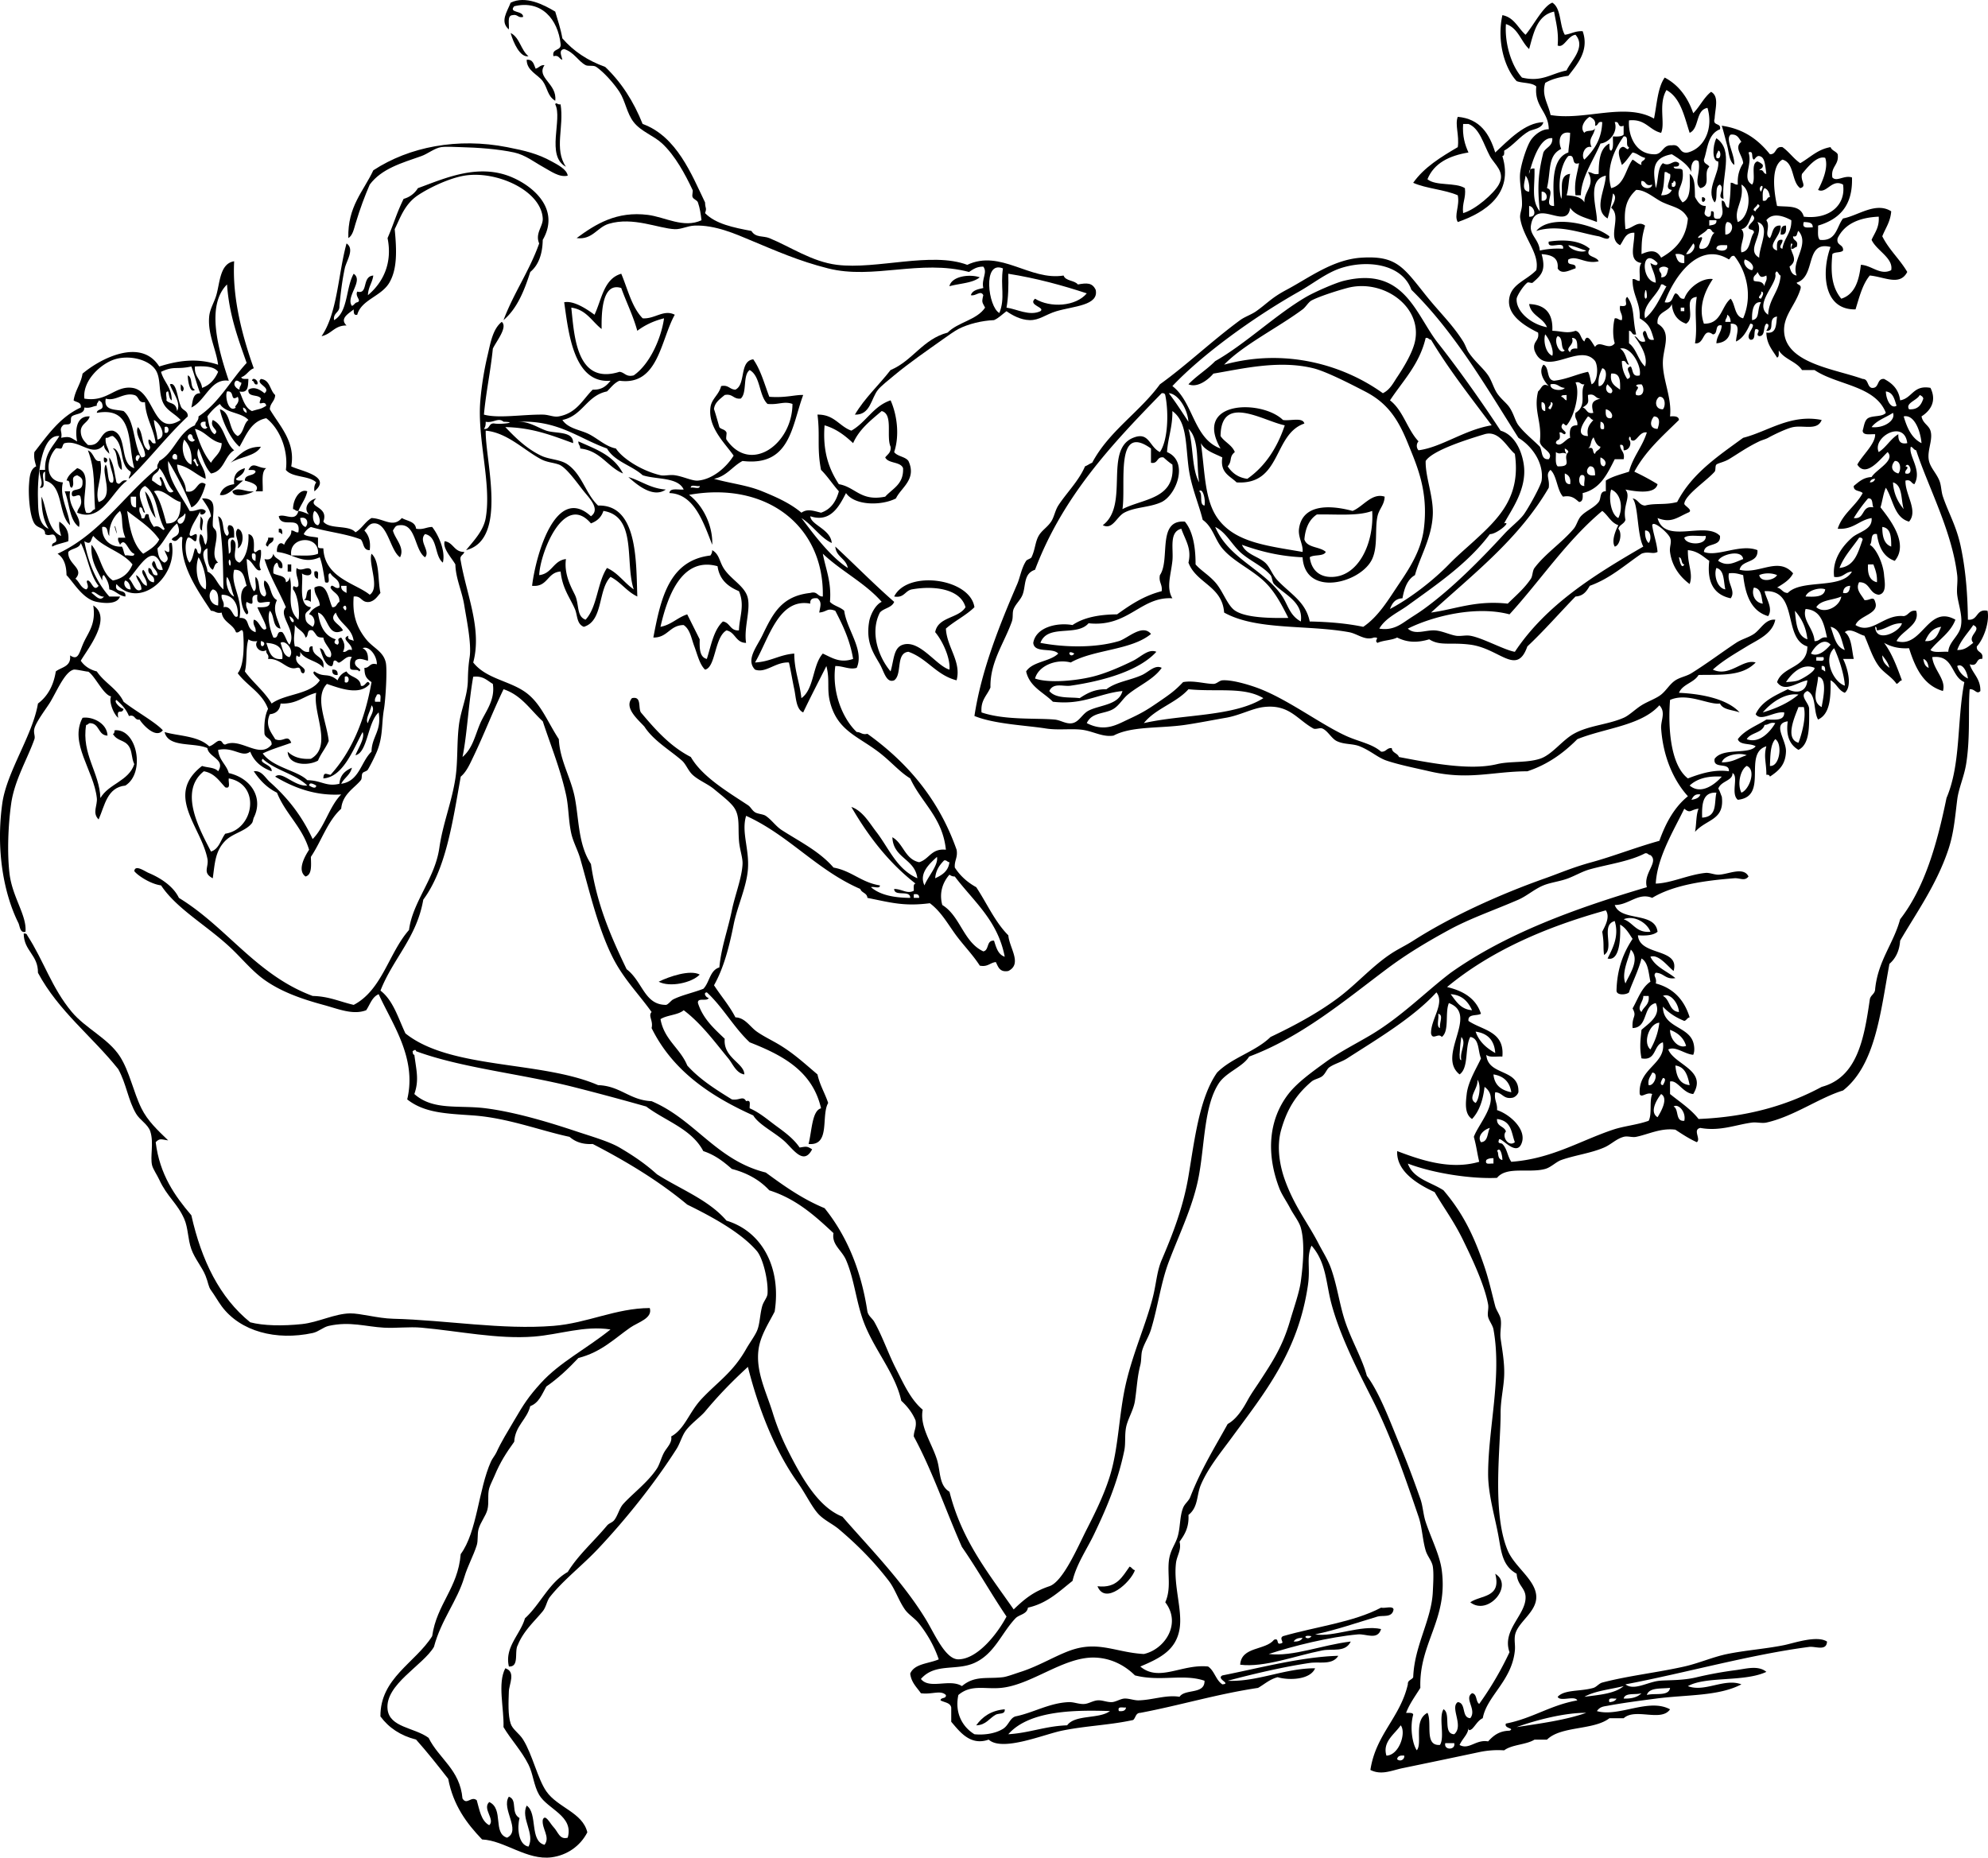 <svg xmlns="http://www.w3.org/2000/svg" viewBox="0 0 267.494 250.011"><g clip-rule="evenodd" fill-rule="evenodd"><path d="M94.869 28.683c1.422 1.458 3.818 1.941 6.24 2.4.562.938 1.582.626 2.4.96 2.86 1.167 5.733 3.182 9.12 3.6 5.346.66 12.711-1.814 17.52 0 4.488-2.121 8.426 2.178 12.96 1.44.272.767 1.463.616 1.92 1.2 1.206-.211 1.933-.263 2.399.72.466 2.12-2.973 2.192-5.279 2.88-1.451.433-2.307 1.233-3.601 1.2-1.24-.032-2.351-.662-3.12-1.2-.558.403-1.014.906-1.68 1.2-1.612.068-3.434.497-4.8 1.2-.468.241-1.477.953-2.16 1.44-2.182 1.559-4.357 3.04-6.48 4.8-.771.639-1.756 1.422-2.16 1.92-.957 1.178-1.009 3.426-3.12 3.36 1.336-2.264 3.233-3.967 4.8-6 2.986-1.254 4.324-4.156 7.68-5.04 1.381-1.419 3.92-1.68 5.04-3.36-.377-.753-.489-.65-.24-1.68-.363-.726-1.054.199-1.68 0 .211-.669.964-.796 1.68-.96-.28-1.206.612-2.092 0-2.88-.889-.009-1.392.369-1.92.72-6.57-1.74-12.879 1.055-18.96-.48-3.961-1-6.942-2.333-10.56-3.84-1.768-.736-4.651-2.045-7.44-1.92-.926.042-1.775.516-2.64.48-2.173-.091-5.607-1.708-8.88-.72-1.576.476-2.185 2.189-4.32 1.92 2.568-1.896 5.39-3.653 9.6-3.12 2.295.291 4.794 1.84 7.2.72-.09-.8-.216-1.665-.48-2.4-.12-.333-.561-.375-.72-.72-.11-.237.089-.77 0-.96-1.004-2.14-2.355-4.626-4.08-6.24-1.158-1.083-2.835-1.603-3.84-2.88-.93-1.182-1.118-2.847-1.92-4.08-.691-1.062-2.042-2.618-3.12-3.36-.391-.269-1.075-.041-1.44-.24-1.043-.569-1.511-1.717-2.88-2.16-.792.139-.344.906-.24 1.44-.458-.103-.434-.686-1.2-.48-.247-1.127 1.121-.639.96-1.68-.36-3.24-2.54-5.939-6.24-5.04-.821.941 1.239.539 1.2 1.44-.734.174-.706-.414-1.44-.24-.746.053-.405 1.194-.48 1.92-1.238-1.063-.223-2.378.24-3.6 2.005-.994 4.472.276 6 1.2.341 1.178.739 2.301.96 3.6 1.484 1.716 3.401 2.999 5.76 3.84 2.172 2.068 3.832 4.649 5.04 7.68 4.598 1.662 6.612 6.851 8.4 10.56.021.896.268.683-.001 1.44zm39.601 13.44c.808-2.027.119-3.598.48-6-2.79-1.14-1.98 5.225-.48 6zm.96-.721c1.385.187 3.075 1.175 4.561.48.707-.529-1.738-.795-.721-1.68 2.045 1.265 5.485 1.055 6.96-.72-3.31-1.089-6.763-2.037-10.56-2.64.04 1.644.01 3.214-.24 4.56z"/><path d="M68.709 4.442c1.235.605 1.37 2.311 2.4 3.12-1.107.223-2.037-1.799-2.4-3.12zM70.869 8.042c.877-.077.954.646 1.2 1.2.457-.103.603-.517 1.2-.479-1.176 1.699 1.742 2.482 1.44 4.8-1.058-.626-1.024-1.737-1.68-2.64-.646-.889-2.171-1.408-2.16-2.881zM196.15 15.723c3.008.271 4.262 2.297 5.039 4.8 1.753-1.609 3.973-4.026 6.48-4.08-.204.836-1.183.897-1.92 1.2-1.273.726-2.093 1.907-3.36 2.64.021.341.04.68-.239.72 1.56 5.09-2.301 7.599-6 8.88-.539-.902.294-2.176 0-3.6-1.782-.778-4.229-.891-6-1.68 1.49-2.109 3.734-3.465 6-4.8.23-1.609-.41-3.018 0-4.08zm1.44 4.799c-2.608.432-4.641 1.439-5.52 3.6 1.131.949 3.772.387 5.04 1.2.166 1.367-.407 1.994-.24 3.36 1.681-.479 4.136-2.644 4.8-3.84.947-1.705-.599-2.713-1.2-3.84-.859-1.611-1.382-3.748-2.88-4.32h-.72c-.11 1.631.24 2.796.72 3.84zM230.95 18.603c2.428 1.71.626 5.053.96 8.16-1.05-.181.278-1.347-.48-1.92-.802.238-.201 1.878-.72 2.4-1.273-1.684.725-3.988.479-5.52-.83.012-.78-2.087-.24-3.12zm0 2.639c.668.385.663-1.036.239-.96-.08.325-.34.459-.24.96zM76.389 23.643c-1.146.264-2.274-.603-3.36-1.2-1.123-.617-2.34-1.59-3.84-1.92-2.12-.466-4.953-.67-7.2-.72-.691-.015-1.951-.104-2.64 0-.86.131-1.83.915-2.64 1.2-2.635.927-5.358 1.684-6.96 3.84-.681 1.58-1.254 3.089-1.92 5.28-.198.65-.368 1.568-.96 1.92-.114-4.274 2.039-6.281 3.36-9.12 4.855-3.185 11.356-4.418 18-3.12 2.393.468 4.109.875 6 1.92.748.413 2.049 1.056 2.16 1.92z"/><path d="M67.749 43.083c1.376-3.664 3.481-6.599 4.8-10.32-.585-1.365.539-2.306.48-3.36-.21-3.77-6.25-6.486-10.56-5.76-2.072.349-4.763 1.65-6.24 2.64-1.798 1.206-2.376 3.053-3.12 4.56.278 2.864.355 5.367-.72 7.2-1.091 1.861-3.771 2.281-4.32 4.32-.512.112-.457-.343-.48-.72-.716.582-1.924 1.229-.96 2.16-1.62-.02-2.027 1.173-3.36 1.44 2.149-3.131 2.22-8.34 3.36-12.48 1.134.765-.029 2.349-.24 3.36-.355 1.697-.509 3.002-.72 5.04.062.941-.868.892-.72 1.92 1.902-1.058 1.568-4.353 2.64-6.24 1.39.938-1.124 3.089-.24 4.32.315-.085.377-.423.72-.48.654-.221-.335-.75 0-1.44 1.527.433.582-2.05 2.16-2.16-.133.987-.688 1.552-.72 2.64 2.069-1.733 3.314-4.339 2.64-7.68.869-1.999 1.172-3.256 2.16-5.28a3.223 3.223 0 001.92-1.44c3.546-1.286 8.149-3.434 12.72-1.44 3.016 1.315 6.4 4.387 4.08 8.4-.038 1.962-.588 3.412-1.68 4.32-.811 2.548-1.78 4.939-3.6 6.48zM229.03 26.522c1.04.101-.25 1.394 0 0zM216.55 31.802c-.028.704-1.037.072-1.439 0-2.575-.457-5.364-1.646-8.4-.72 1.95-2.322 7.69-.93 9.84.72zM240.31 30.362c.048.688.03 1.31-.72 1.2.03-.612.04-1.234.72-1.2zM131.83 37.322c-.964.796-2.709.811-4.08 1.2.29-1.358 2.74-1.671 4.08-1.2zM25.269 50.522c.702.258.258 1.662.96 1.92-.619.603-.971-1.097-.96-1.92zM33.909 51.242c.097-.598.93-.014.72.48-.532.132-.342-.458-.72-.48zM24.309 51.723c.388.235.552.64.24.96-.326-.075-.199-.601-.24-.96zM77.829 59.402c2.271 1.037 4.7 1.814 6 4.32-2.128-.913-3.021-3.06-5.76-3.36.031-.43-.294-.506-.24-.96zM13.989 61.562c1.1.161-.193 1.454 0 0zM35.829 63.002c-.719.481-.43 1.97-.48 3.12h-.96c.699-.875-.715-1.239-1.44-1.44-.022-.902 1.203-.558 1.44-1.2-.075-.326-.601-.199-.96-.24.607-1.219 1.204-.223 2.4-.24zM29.589 66.603c.26-.86.931-1.309 1.92-1.44-.15-1.35.523-1.876 1.44-2.16-.084.795-.719 1.041-1.2 1.44.074.326.601.199.96.24-.904.667-2.045 2.204-3.12 1.92zM84.549 64.203c1.737.503 2.946 1.534 5.04 1.68-1.729 1.22-3.956-.71-5.04-1.68zM34.149 66.123c-.438.31-2.641 1.049-2.88 0 .831-.656 1.801.153 2.88 0zM40.149 68.762c-.388.068-.413-.227-.72-.24-.009-1.356.943-2.806 1.92-2.4-.233 1.047-.832 1.729-1.2 2.64zM8.709 66.123h.72c-.374 2.251 1.619 3.29 1.2 4.8-1.315-.925-1.262-3.218-1.92-4.8zM26.949 69.482c.656.6.198.923.24 1.92-.542-.178-.094-1.346-.24-1.92zM31.989 71.163c.914.236.824 2.229 0 2.64.256-1.119-.627-1.893 0-2.64zM37.509 71.163c.512-.112.458.343.48.72-.194-.045-.239-.241-.48-.24v-.48zM36.069 72.362h.72c.113.753-.646.634-.72 1.2-.704-.203.143-.772 0-1.2zM95.829 74.042c1.031.583.928 1.587 1.68 2.64 1.01 1.413 2.794 2.287 3.12 3.84.356 1.699-.553 3.993-.24 6-1.423-.017-1.431-1.45-2.64-1.68-1.633.93-1.431 4.967-2.88 5.28-.742-.706-1.037-2.061-1.44-3.12-.41-1.077-.559-2.289-1.44-2.88-1.904.016-2.131 1.708-4.08 1.68.997-5.243 2.104-10.375 7.68-11.04.126-.193.249-.389.239-.72zm3.6 5.52c-1.464-.615-2.625-1.535-2.88-3.36-4.814-1.331-6.739 4.05-7.68 8.16 1.477-.283 2.271-1.249 3.6-1.68.56 1.121 1.121 2.239 1.68 3.36-.033 1.232-.012 2.412.96 2.64.577-1.823.913-3.888 2.16-5.04.982.138.957 1.283 2.16 1.2.052-1.813.821-3.358 0-5.28zM38.709 75.962h.48v.96h-.48v-.96zM42.309 76.922c.722-.242.425.535.48.96-.422-.057-.547-.412-.48-.96zM40.869 80.762c.609-.19.129-1.47.96-1.44v1.68c-.214-.186-.542-.258-.96-.24zM15.669 94.203c-.417.202.482 1.099.96 1.2-.224.833-.964-.221-.72 1.2-.637-.491-1.294-2.217-.96-2.88-1.053-.196-2.196-2.844-3.12-3.36.257.144-1.609-.317-1.92-.24-1.16.29-2.162 2.688-3.12 4.32-.456.776-1.905 2.626-2.16 3.6-.159.606.146 1.021 0 1.44-.9 2.578-2.677 5.512-3.12 8.64-.422 2.98-.546 6.638-.24 9.36.367 3.259 2.363 5.699 2.16 7.92-.754.2-.741-.76-.96-1.2-1.911-3.841-3.054-9.667-2.16-16.08.593-4.258 4.085-9.166 4.8-13.44 1.281-.959 2.094-2.386 2.4-4.32.759-.601 2.099-.621 1.92-2.16 1.186.811 1.222-.49 1.92-1.92.639-1.31 1.569-2.426 1.2-4.8 2.658 1.7-.851 5.984-1.68 7.44.486.713 1.204 1.196 2.16 1.44 1.021 1.539 2.778 2.342 3.6 4.08 1.612 1.27 4.293 2.745 5.28 3.84-.962 1.241-2.817-.898-3.12-1.44-.756.116-.543-.736-1.44-.48-.362-.916-.994-1.564-1.68-2.157zM44.709 90.123c.523-.043.764.196.72.72-.524.043-.763-.197-.72-.72z"/><path d="M14.469 99.002c-1.319-.041-1.042-1.678-2.4-1.68-.194.046-.239.241-.48.24-.648 3.925 1.812 6.413 1.92 9.84 1.115-1.925 3.809-2.271 4.56-4.56-.411-.869-.263-1.717-.72-2.4-.623-.93-1.577-.654-2.16-1.68.233-.006.186-.293.24-.48 3.034-.268 4.167 5.74 1.44 7.44-2.469.251-2.761 2.679-3.6 4.56-.899-.888-.131-1.877-.24-2.88-.407-3.736-3.748-7.393-1.92-10.8 1.224-.205 3.294.667 3.36 2.402zM3.189 125.64c.279-.039.427.053.48.24 2.24 3.448 3.271 7.053 6 10.319 1.843 2.206 4.931 3.573 6.48 6 1.277 2 1.803 4.777 2.88 6.96.844 1.711 2.171 2.928 3.6 4.32-.906-.126-1.126-.337-1.68.24.537 4.343 2.554 7.206 4.8 9.84 1.364 6.076 3.804 11.076 7.92 14.399 1.753.464 4.355.515 6.96.24 2.185-.229 4.391-1.406 6.48-1.439 1.369-.022 3.709.667 5.76.72 7.264.187 14.646 1.514 21.6.96 4.566-.363 8.371-2.377 12.96-2.4.423 1.391-1.583 1.9-2.64 2.641-2.109 1.476-3.898 3.298-6.96 4.08-1.32 1.399-2.71 2.729-4.32 3.84-.575 1.024-.992 2.208-2.16 2.64-.469 1.852-2.023 2.617-2.16 4.8-1.02 1.413-1.882 2.724-2.64 4.561-.205.497-.59 1.226-.72 1.68-.258.904-.005 1.94-.24 2.88-.212.85-.939 1.691-1.2 2.641-.185.671-.036 1.513-.24 2.159-.46 1.457-1.21 2.744-1.68 4.32-.94 3.159-3.108 5.717-4.08 9.36-1.458 2.49-6.605 5.066-6.24 8.399.27 2.467 3.607 2.432 5.52 3.841 1.405 2.835 4.218 4.262 4.56 8.159.586.97 1.163-.384 1.92.24.376 1.304.58 2.781 1.68 3.36.839-.778-.972-2.209 0-3.12 1.99.905.435 4.199 2.4 4.8 1.966-.971-.838-3.897.24-5.52 1.221.436.197 2.171 1.44 2.88-.343 1.245-.19 3.579 1.2 3.84.917-1.757-1.087-3.821-.24-5.521 1.514 1.046.352 4.769 2.4 5.28.81-1.062-.39-2.162-.24-3.359.325-.909 1.002.51 1.44.96.63.646.819 1.759 1.92 1.439.844-2.936-2.685-3.805-3.84-5.76-.731-1.238-.817-2.846-1.44-4.08-.953-1.891-2.316-3.296-3.36-5.04.084-2.558-.83-5.877.24-7.92 1.458.463.514 2.131.48 3.12-.048 1.425-.136 3.161.24 4.319.266.82 1.135 1.287 1.68 2.16 1.246 1.997 1.953 5.274 3.12 6.96 1.523 2.2 4.876 2.832 5.52 5.521-.974 1.897-2.79 3.092-4.8 3.359-3.332.445-6.352-2.271-9.36-2.399-2.08-2.161-3.883-4.598-4.56-8.16-1.399-1.801-2.812-3.588-4.32-5.28-2.101-.539-3.682-1.598-4.8-3.12-.043-5.157 4.693-7.195 6.96-10.8.623-4.337 3.47-6.45 3.84-11.04 2.225-3.019 2.375-8.688 4.08-12.479.165-.367.556-.84.72-1.2.683-1.495 1.493-2.768 2.4-4.32 1.284-2.198 1.958-3.239 3.6-5.04 2.561-2.809 6.084-4.562 9.36-7.199-3.542-.549-6.842.688-10.32.96-4.864.379-10.161-.757-15.12-1.2-1.661-.148-3.388.089-5.04 0-2.47-.134-4.564-.88-7.44-.24-.739.164-1.355.787-2.16.96-4.897 1.053-9.713-.197-12.24-3.6-.478-.644-.917-1.446-1.44-2.16-.358-.489-.349-.985-.72-1.92-.478-1.204-1.457-2.307-1.92-3.601-.489-1.366-.419-2.856-.96-4.08-.95-2.146-2.299-2.965-3.36-5.279-.263-.575-.833-1.412-.96-1.92-.293-1.176.256-3.01-.24-4.561-.31-.967-1.388-1.503-1.92-2.399-1.084-1.829-1.296-4.016-2.4-6-3.513-4.407-8.038-7.803-10.8-12.96.03-2.43-1.889-2.91-1.92-5.28zM94.149 131.16c-1.049 1.112-4.022 1.754-5.52.96 1.391-.69 4.233-1.66 5.52-.96zM151.99 210.84c.314.084.377.422.72.479-.562 1.622-3.992 4.757-5.04 2.16 2.63.31 3.34-1.3 4.32-2.64zM201.19 211.8c2.552 1.554-.956 5.732-3.359 3.84 1.41-.99 4.23-.57 3.36-3.84zM187.51 216.6c-.178 1.176-1.468.753-2.16.96-2.634.788-5.604 1.822-8.399 2.399 2.496.4 6.172-1.326 8.88-.72-.471 1.562-2.004.619-3.12.72-3.874.351-8.702 1.56-12 2.641 3.304.393 7.177-1.229 11.04-1.68-.722 1.516-2.439.923-3.84 1.199-3.636.718-7.785 2.328-11.04 1.92.161-2.479 3.382-1.897 4.56-3.359.776-.297.184.776.96.479.504-.066-.348-.641.24-.96 4.404-1.275 9.487-1.872 13.2-3.84.5.14 1.57-.3 1.68.24zm-11.04 3.6c-1.54-.27-.53.74 0 0zm-2.4.72c.596.035.996-.124 1.199-.48-.6-.03-1 .13-1.2.48zM135.19 230.04c.089.729-.781.499-1.199.721-.877.482-1.315 1.404-2.64 1.439.84-1.16 2-2 3.84-2.16zM74.709 14.042c.104-.356.307.095.72 0 .496 3.1-.915 5.994.72 8.4-2.739-1.45-.419-6.421-1.44-8.4z"/><path d="M197.59 232.2c.096 1.132-.688 1.565-1.2 2.641 1.278.707 2.195-.779 3.84-.48.692-.747 1.462-1.418 2.881-1.439.791-.359-.804-.283-.48-.961 3.551-.688 5.99-2.489 9.6-3.119-.336-.704-2.304.224-2.64-.48.917-1.007 3.011-.689 4.8-1.2.429-.122.758-.603 1.2-.72 3.479-.917 7.336-1.329 11.04-2.16 1.933-.434 3.86-1.29 5.76-1.68 2.481-.509 5.174-.691 7.681-1.2 1.291-.262 4.396-1.356 5.76-.479-.052 1.337-1.561.61-2.4.72-7.91 1.03-16.703 3.519-24.72 5.04 1.149.897 2.971-.321 4.56-.48 1.149-.114 3.123-.008 5.04-.479a52.287 52.287 0 015.28-.96c1.291-.163 2.979-.688 4.08.239-2.979 1.399-8.155.56-10.56 1.921 2.257.87 4.928-1.118 7.199-.24-3.099 1.62-7.349 1.371-11.52 1.92-2.226.293-4.474.586-6.48.96-.504.094-1.037.11-1.439.72 2.96.844 6.947-1.804 9.84-.24-1.186 1.741-4.676-.234-6.24 1.2h-1.92c-2.123 1.638-6.51 1.011-8.399 2.88h-1.681c-1.137.703-3.033.646-4.08 1.44a12.191 12.191 0 00-3.359.24 1893.22 1893.22 0 01-10.32 2.159c-1.431.296-2.831.991-4.32.24.725-4.795 4.009-7.031 5.04-11.52-.041-.602.538-.583.721-.96.151-4.259 2.476-7.723 2.64-11.521.04-.935.145-2.41 0-3.359-.118-.773-.736-1.403-.96-2.16-.435-1.468-.472-3.129-.96-4.561-1.594-4.673-3.64-10.729-6.24-15.84-2.188-4.302-4.426-8.766-5.52-12.96-.711-2.725-.665-5.432-2.641-7.68-.724 1.634-.139 2.918-.479 5.28-1.305 9.034-5.846 14.539-10.32 20.64-1.411 1.924-3.104 3.97-4.08 6.24-.611 1.42-.337 3.028-1.68 4.08.093 1.693-.529 2.671-1.2 3.6.288 1.127-.357 1.849-.48 2.88-.361 3.036.908 6.353.48 8.88-.481 2.85-2.644 3.933-5.28 5.04 2.543 2.14 5.572-.367 9.12 0 .864.576 1.042 1.839 1.92 2.4 1.281-.085-.884-.719 0-1.2 4.946-.979 10.61-2.503 15.601-2.64-.811 1.287-2.495.761-3.841.96-3.423.505-7.531 1.453-11.04 2.399 3.98.173 7.7-1.697 11.761-1.68-.682 1.614-3.672 1.62-5.04 1.2-1.082.278-1.771.948-2.641 1.439-5.565.835-10.459 2.341-15.84 3.36-.639.002-.612.668-.96.96-3.175.698-6.341.769-9.6 1.44-2.445.503-8.01 2.865-9.84 1.199-2.504.89-3.931-1.12-5.04-2.399v-1.92c-.133-.668-.928-.673-1.44-.96.027-.454.793-.167.72-.721-.729-.711-1.847-.035-3.36-.239-.556-.805-1.292-1.429-1.44-2.641.56-1.36 2.505-1.335 3.84-1.92-.609-1.795-1.54-3.404-2.64-4.8-.594-.754-1.426-1.208-1.92-1.92-.877-1.266-1.307-2.729-2.16-3.84-2.005-2.61-4.182-4.812-6.72-6.96-.788-.668-1.855-1.144-2.64-1.92-.93-.921-1.817-2.832-2.88-4.32-2.912-4.076-5.18-9.521-6.72-15.601-2.051 1.887-3.837 3.694-5.76 6-.61.732-1.969 1.684-2.64 2.641-.491.701-.744 1.684-1.2 2.399-2.875 4.513-6.713 9.361-10.56 13.44-2.182 2.314-4.67 4.194-6.48 6.48-.409.517-.5 1.351-.96 1.92-1.033 1.278-2.608 2.652-3.36 4.56-.511.849.255 2.975-1.2 2.88-.612-2.604 1.55-4.317 2.16-6.479 2.091-1.909 3.214-4.786 5.76-6.24 1.438-2.328 3.468-4.062 5.28-6.24.277-.333.693-.395.96-.72.486-.592.697-1.592 1.2-2.16 1.189-1.342 3.359-2.957 4.56-4.8.367-.564.607-1.523.96-2.16.388-.7 1.115-1.306.96-2.16 1.826-.993 2.391-3.239 4.08-5.04 2.187-2.332 4.196-3.541 6-6.72.459-.81 1.117-1.691 1.44-2.4.423-.929.399-2.2.72-3.359.187-.674.685-1.154.72-1.681.121-1.806-.624-4.804-1.44-5.76-2.165-2.535-6.184-4.68-9.36-6.24-3.798-3.161-8.132-5.788-12.72-8.16-1.444.084-2.387-.332-3.12-.96-3.888-.823-8.279-2.544-12.96-2.88-3.577-.256-6.543-.309-8.88-2.16 1.328-5.574-2.032-10.166-3.84-14.159-.9.38-1.163 1.396-1.68 2.159-1.776.683-3.736-.171-5.76-.72-2.846-.771-5.624-1.732-7.92-3.359-1.67-1.185-3.027-2.879-4.56-4.32-3.231-3.039-7.247-5.223-9.36-8.4-1.487-.197-3.23-1.405-3.6-1.92.091-.942 1.428.035 1.92.24 1.615.674 3.333 1.797 4.08 3.36 6.456 3.944 10.416 10.384 18 13.2 2.195.046 3.695.785 5.52 1.2 3.831-2.009 4.706-6.974 7.44-10.08.503-3.834 3.487-6.91 4.08-11.04.47-3.274 1.66-6.115 2.16-9.36.355-2.304.174-4.765.48-7.2.255-2.028 1.161-3.89 1.2-6 .022-1.199.07-1.982.24-3.12.272-1.826-.421-5.083-.72-6.96-.308-1.934-1.166-3.653-1.2-5.52-.518-.903-1.747-2.17-1.44-3.12 1.192.167 1.254 1.466 2.64 1.44-.102.458-.686.435-.48 1.2.775 4.537 2.892 9.181 1.68 13.68 1.854 2.344 5.237 2.457 7.44 4.32 1.796 1.519 2.609 3.744 4.08 6 .129 2.855 1.647 5.211 2.16 7.92.567 3 .448 6.25 2.16 8.88.803 5.518 2.749 9.892 4.8 14.16 2.177 1.671 2.379 4.791 5.28 4.8.272.001.697-.581.96-.72 1.05-.555 2.652-.895 4.08-1.44.841-.839.864-2.496 2.16-2.88.245-2.701 1.126-4.98 1.68-7.68.426-2.077 1.354-4.37 1.44-6.24.039-.851-.389-1.95-.48-3.12-.151-1.938.168-3.356-.72-4.56-.543-.737-1.683-1.601-2.64-2.4-.829-.692-2.079-1.176-2.88-1.92-.614-.57-.89-1.436-1.44-1.92-1.56-1.371-3.831-2.683-5.04-4.56-.796-.903-2.812-2.533-1.68-3.84 1.344-.304.805 1.276 1.2 1.92 1.939 2.301 3.918 4.562 6.72 6 1.525 2.652 4.92 4.66 7.68 6.48.396.261.541.692.96.96.361.231 1.091.243 1.44.48.806.549 1.341 1.391 2.16 1.92 2.344 1.514 5.065 2.841 6.96 5.04 2.441.439 3.746 2.014 6.24 2.4.04.52-.852.108-1.2.24 1.2 1.04 3.053 1.427 5.28 1.44.016-1.135-2.132-.107-2.16-1.2 1.087.006 1.737.716 2.64.24.02-.38-.115-.916.24-.96-3.557-2.763-6.323-6.317-8.64-10.32 1.535.534 2.427 2.154 3.36 3.36 1.69 2.186 2.72 4.995 5.52 6.24-.316-2.644-3.251-2.668-3.36-5.52 1.49.83 1.68 2.959 3.6 3.36 1.366-.395 1.629-1.891 3.6-1.68-.446-4.354-3.292-6.308-4.8-9.6-1.451-.876-2.613-2.316-4.32-3.6-2.847-2.14-5.512-2.873-6.48-6.72-.439-1.745.011-2.944-.48-4.8-1.042 2.078-2.113 4.127-3.12 6.24-.969-.429-.966-2.028-1.2-3.12-.256-1.197-.467-2.535-.72-3.6-1.822-.098-3.094 1.485-4.56.96-1.277-1.302.246-3.082.96-4.56 1.439-2.977 2.581-5.331 6.48-5.76.995-.275.935.505 1.68.48.192-9.504-7.606-15.551-18-13.68 1.856 1.387 3.221 4.128 3.12 6.72-1.183-3.011-2.428-6.854-5.76-6.96.054-.747 1.195-.405 1.92-.48-.783-1.697-3.647-1.312-5.52-1.92-1.469-1.331-3.772-1.827-4.8-3.6-3.841-1.359-6.552-3.848-12-3.6 1.549-.055 2.698.816 3.84 1.2 1.286.432 3.666.011 3.6 1.68-2.761-.999-5.431-2.089-9.12-2.16 1.339 1.399 2.803 2.872 4.8 3.84 1.129.548 2.596.485 3.6 1.2 1.952 1.391 2.381 3.888 4.08 5.52 5.367-.161 5.109 7.62 5.28 12.24-1.417-.663-2.22-1.939-3.6-2.64-1.723 1.717-.95 5.93-3.6 6.72-.983-.391-.834-1.557-1.2-2.4-.671-1.546-1.683-2.743-1.92-5.04-1.825.095-1.707 2.133-3.84 1.92.508-4.199 3.21-13.672 7.92-9.36 1.312-.94-.231-2.453-.96-3.36-.844-1.051-2.353-3.243-3.36-3.6-.815-.289-1.569-.281-2.4-.72-2.282-1.204-4.532-3.572-7.44-3.84-.088 3.937 3.025 14.647-2.64 16.08.987-1.225 2.334-2.583 2.64-4.32.818-4.646-1.174-10.62-.72-15.84.178-2.05.52-4.142.96-6 .393-1.66.686-3.593 1.92-4.56.848.703-.754 2.64-1.2 3.6-.304 3.056-.916 5.805-1.2 8.88 1.939.541 5.198-.028 7.92 0 .836.009 1.449.371 2.16.24 2.42-.444 3.222-2.292 4.56-3.6 1.257.057 1.863-.537 2.4-1.2-5.002.425-5.667-6.578-6.24-10.56 1.276-.261 3.043.916 4.08 1.68.976-2.064 1.238-4.842 3.6-5.52.875 2.084 1.414 4.507 2.88 6 1.619.124 2.83-1.253 4.32-.48-1.911 3.401-2.21 9.586-7.44 8.88-.731.309-1.15.93-1.68 1.44-2.732.547-3.278 3.282-6 3.84.778 1.188 2.436 1.319 3.6 1.92 1.208.623 2.265 1.669 3.6 1.92.848 1.311 3.414 2.993 6 3.6.511.12 1.22-.099 1.92 0 1.139.161 2.354.788 3.12.72 2.061-.183 3.9-1.895 4.8-3.36-1.163-1.677-3.462-3.768-3.12-6.48.149-1.182 1.117-1.653 1.44-2.88 1.002-.203 1.134.466 1.92.48 1.45-.71.487-3.833 2.4-4.08.996 1.404 1.497 3.303 2.16 5.04 2.186.173 3.524-.292 4.56-.24-1.541 4.139-1.706 9.654-8.16 8.88-1.367.713-2.116 2.044-3.84 2.4 2.318.647 4.395.831 6.48 1.68 1.939.79 3.792 1.622 5.28 2.88.809-.552 1.524-.278 2.64 0 1.314-.446 2.025-1.495 2.4-2.88-.834-.926-1.514-2.006-2.4-2.88-.579-2.982-.105-4.564-.48-7.44 2.274-.034 2.913 1.568 4.56 2.16 1.995-1.125 2.939-3.301 5.28-4.08.86 1.924 1.235 4.711.48 6.96.435.605 1.485.595 1.92 1.2 1.155 2.478-1.012 3.597-1.68 5.04-1.957 1.009-5.556.98-6.72-.72-.886 1.707-2.05 4.033-4.8 3.12.042 1.162 2.742 1.735 2.88 3.6-1.562-.736-2.519-2.364-4.08-3.36 1.456 1.905 3.724 5.075 6.24 6.72-.23-1.29-1.571-1.468-1.68-2.88 2.656 2.463 5.188 5.052 7.92 7.44-.311.809-1.403.837-1.92 1.44-1.406 2.751-.109 6.104 1.44 7.92.475-1.634.396-3.215 1.68-3.6 2.261-.678 4.472 2.854 6.24 3.36.142-1.542-.918-3.853-1.92-5.04.38-2.1 3.139-1.821 4.08-3.36-.687-2.482-4.254-2.927-7.2-2.4-.952.168-1.038 1.203-2.4.96 1.797-3.612 10.232-2.44 10.8 1.44-1.127 1.113-2.65 1.83-3.84 2.88.131 2.53 2.108 4.423 1.44 6.96-2.743-.697-3.938-2.941-6.48-3.84-1.75.17-.796 3.044-1.92 3.84-1.058.421-1.363-1.183-1.92-2.16-.823-1.444-1.936-2.934-1.44-5.76.157-.895.827-2.256 1.68-2.64-2.239-2.561-5.463-4.136-7.92-6.48.387 2.093 1.189 3.771.96 6.48.5.54 1.394.686 1.92 1.2.339 2.555 2.744 5.286 1.68 7.68-.949.296-1.844-.264-2.88-.24-.47 3.445.943 7.045 2.88 8.88.565-.005.707.413 1.44.24 5.358 3.842 9.608 8.792 12 15.6.188 1.068-.32 1.44-.24 2.4.723 1.117 1.693 1.987 2.88 2.64 1.437 2.163 2.519 4.681 4.32 6.48.129 1.681 1.923 3.837 0 4.8-1.165.205-1.362-.558-1.68-1.2-.8.08-1.065.695-2.16.479-.975-1.528-2.308-2.845-3.36-4.319-1.043-1.462-1.925-3.017-3.36-4.08-3.478.445-5.216-.081-8.4-.72-.045-.675-.783-.657-.96-1.2-5.857-2.543-9.586-7.214-15.36-9.84-.67 2.193.456 4.472.24 7.2-.192 2.425-1.425 4.964-1.92 7.44-.614 3.07-1.341 5.854-2.64 8.16.941 1.459 2.065 2.734 2.88 4.32 1.301.043 1.939 1.255 2.88 1.92.886.625 1.945 1.129 2.88 1.68 2.026 1.195 3.533 2.599 5.28 4.08.315 1.445 1 2.521 1.44 3.84-.994 1.726.356 5.796-2.64 5.52.456-1.78.458-4.481 1.68-4.8-1.145-5.015-5.174-7.146-9.6-8.88-2.148-2.013-3.596-4.724-5.76-6.72-.587.026-.051.793.24.72-.138.583-1.553-.112-1.44.721.678 2.121 2.171 3.429 3.6 4.8-.234 2.556 2.639 3.278 2.64 4.8-1.11-.174-1.556-1.43-2.16-2.16-1.736-2.1-3.615-4.687-6-6.48-.774.666-2.246.634-3.12 1.2.491 2.789 2.648 3.912 3.6 6.24 1.667 1.854 3.821 3.22 6 4.56 1.04.178 1.487-.542 1.92.24.722-.241.425.535.48.96 1.326.561 2.485 1.586 3.6 2.4 1.147.838 2.319 1.699 3.12 2.88.929-.149.988-.198 1.68.24-1.176 2.29-2.627-.159-3.84-1.2-1.378-1.184-3.358-2.153-4.08-3.36-5.852-2.628-10.884-6.076-13.68-11.76.253-1.003-.505-1.626 0-2.16-1.751-2.455-3.819-4.494-5.28-7.439-1.951-3.933-3.055-8.754-4.32-13.2-.312-1.099-.945-2.232-1.2-3.36-.404-1.784-.339-3.562-.72-5.28-.772-3.481-2.052-6.589-3.12-9.84-1.668-1.532-2.87-3.53-5.28-4.32-1.424 2.942-2.648 6.145-4.08 9.12-.443.92-.906 2-1.68 2.64-1.09 6.11-1.982 12.417-5.04 16.56-.884 5.116-4.074 7.925-5.76 12.24 1.721 1.318 2.38 3.7 3.36 5.76 6.086 4.874 18.27 3.65 25.92 6.96 3.017.104 4.219 2.021 7.2 2.16 5.844 2.477 8.696 7.944 15.36 9.601 2.445 1.795 4.92 3.56 7.92 4.8 2.922 3.638 4.898 8.223 5.76 13.92.157.643.688.912.96 1.439 1.089 1.95 1.857 4.242 2.88 6.24 1.034 2.021 1.964 4.153 3.6 5.521-.436 2.251 1.224 4.491 1.92 6.72.49 1.569.246 3.461 1.68 4.32 1.661 6.535 5.104 10.771 8.64 15.84 1.46-1.412 2.692-2.415 4.8-3.12 1.842-.616 3.793-5.23 5.04-7.68 1.006-1.975 2.309-4.556 3.12-7.2 1.182-3.847 1.184-8.304 2.16-12.48.967-4.134 2.685-7.906 3.601-11.52.484-1.912.529-3.465 1.199-5.04 1.378-3.237 2.87-6.929 3.601-11.28.819-4.882 1.462-10.509 3.84-13.92 1.979-2.021 5.181-2.819 7.2-4.8 3.179-1.51 6.35-3.206 9.12-5.28 2.486-1.861 4.597-4.305 7.199-6 .893-.58 1.917-1.062 2.881-1.68 4.987-3.194 11.439-6.164 17.76-8.4 1.922-.68 3.66-1.453 6.24-2.16 2.901-.796 5.955-2.002 9.119-2.88.861-2.419 2.024-4.537 3.841-6-1.979-2.177-3.347-5.396-3.601-9.12-.074-1.095.677-2.168-.24-3.12-2.448 2.751-7.341 3.059-11.04 4.56-1.834 1.845-3.953 3.406-6.72 4.32-4.751.024-7.902 1.24-13.2 0-1.494-.35-4.054-.858-5.76-1.44-1.18-.402-2.097-1.312-3.6-1.92-.975-.394-2.101-.205-3.12-.72-.691-.35-1.187-1.387-1.92-1.68-.329-.131-.893.169-1.2 0-2.188-1.205-3.249-3.314-6.72-2.88-1.526.191-3.2 1.125-5.04 1.44-1.812.31-3.676.692-5.521.96-3.362.488-7.171.144-9.6 1.44-1.346.214-2.477-.443-3.84-.72-1.515-.307-3.48.046-5.28-.24-2.703-.429-6.892-.577-9.6-1.68.923-6.109 3.352-12.181 5.76-17.76.391-.906.555-2.128 1.2-3.12.117-.181.634-.299.72-.48.506-1.065.481-2.031.96-2.88.425-.755 1.146-1.121 1.68-1.92.411-.615.524-1.477.96-2.16 1.041-1.63 2.753-3.293 3.601-5.28.354-.125.604-.355.96-.48 2.276-4.283 6.351-6.769 9.12-10.56 3.578-2.569 6.98-5.835 10.8-8.64.609-.448 1.505-.735 2.16-1.2 1.489-1.058 2.024-1.789 4.08-2.88 3.021-1.604 6.217-4.079 10.079-4.32 4.669-.292 5.599 1.223 8.641 5.04 1.82 2.284 3.577 3.913 5.04 6.24.297.472.466 1.059.72 1.44.837 1.257 1.979 2.14 2.64 3.12.5.74.74 1.71 1.2 2.4.525.786 1.277 1.311 1.681 1.92.602.909.738 1.794 1.199 2.4.795 1.043 1.956 1.95 2.88 2.88.358.602.129 1.792 1.2 1.68.742-.992-1.16-1.392-1.2-2.4.313-2.628-.884-4.118-.239-6.72.521-.454.559-1.218 1.439-.72-.526-.521-1.49-1.858-.72-2.88.854.345.335 2.065 1.44 2.16 1.723-.197 2.973-.867 4.56-1.2.266.454.307 1.134.48 1.68.804-.325.949-2.287.479-3.12-2.084-2.636-6.71 2.452-8.16-1.44-.312-1.272.695-1.225.48-2.4-2.177-1.074-4.343-2.568-3.84-4.8.399-1.776 2.301-2.252 3.6-3.6.486-2.293-1.761-4.319-2.16-6.96-.099-.649.233-1.116.24-1.92.012-1.494-.412-3.066-.24-4.32.19-1.387.933-3.581 1.44-4.32.435-.635 1.424-1.487 2.399-1.44-.042-2.438-1.959-3-1.68-5.76-.572-.548-1.82-.42-2.64-.72-1.663-1.791-2.681-5.461-1.92-8.88 1.609.311 2.094 1.746 3.119 2.64 1.131-1.351 2.379-3.859 3.601-4.32 1.231.768.94 3.059 1.68 4.32.851-.11 1.386-.534 2.4-.48.951 2.664-.845 4.573-1.92 6-1.18.18-2.273.447-3.12.96-.507 1.722.408 2.775.72 4.32 4.576.798 10.027-1.733 13.92.48.397-1.922.48-4.16 1.44-5.52 1.88 1 3.103 2.657 3.84 4.8.878-.881 1.413-2.106 2.399-2.88 1.129.622.535 2.272.48 3.6-.328 1.048.93.511.72 1.44-1.694.65-1.681 2.796-2.16 4.08-.041.602.538.583.721.96-.888.878.34 2.528-1.2 2.88-.907-.708.06-2.086-.24-3.6-.621-.551-1.145.451-.96 1.44-.445-.946-1.428-1.651-2.64-2.4-2.833.5-2.482 2.299-2.16 4.56.374-1.066.188-2.691.96-3.36.981.574 1.405-.626 2.16 0 .112.512-.343.457-.721.48.062.499 1.055.065 1.2.48.332 2.369-1.371 2.668 0 4.32 1.122-.478 1.002-2.198.96-3.84.762.519.668 1.893.721 3.12.443.786.726 1.2 1.439 1.2-.023.849-.461 1.052.24 1.44.512.112.457-.343.479-.72.887-.141-.299 1.296 1.2.96.643-.774.179-1.228.24-2.4.617.023.343.937.96.96.137-1.469.194-1.325.24-3.36.431-.031.506.293.96.24-.079-1.278.252-2.147.72-2.88-.083-1.087-1.274-2.066-.24-2.88-.347-.453-.536-1.064-1.439-.96-.8.588.573 2.651.479 4.08-.703-.492-.709-1.713-.96-2.64-.233-.864-.472-1.853-.72-2.64 3.007.433 4.951 1.929 6.48 3.84.926.047.645-1.114 1.68-.96.898.622 1.489 1.551 2.399 2.16 1.329-.751 2.309-1.852 4.08-2.16.164.477.731.549.96.96.201 1.481-.947 1.612-.72 3.12.586.647 1.564-.341 2.64 0 .135 3.815-1.718 5.642-4.56 6.48.028.691-.131 1.571.24 1.92 2.234.234 2.241-1.758 3.12-2.88 1.957-.339 4.398-2.292 6.479-.96-.105 1.414-.773 2.267-1.2 3.36.901 1.819 2.356 3.084 3.36 4.8-.992 1.929-3.01.677-5.04.48-.982 1.177-1.41 2.91-1.92 4.56-4.52.086-4.52-5.339-3.36-8.4-3.518-.878-1.9 3.97-4.56 4.8.104.377.755.205.479.96-.694 2.18-2.352 3.543-2.159 5.76.361 4.172 6.855 4.906 10.56 6.24.793.007.587 1.013 1.2 1.2 1.089.129.641-1.279 1.68-1.2 1.101.58 1.976 1.385 2.16 2.88 1.649-.271 1.736-2.104 4.08-1.68.868 1.75.042 3.045-1.2 3.84.184.97.958 1.16 1.2 1.92.371 1.165-.413 2.539-.24 3.84.144 1.081.99 1.787 1.44 2.88.269.652.234 1.438.479 2.16.771 2.264 1.812 3.94 2.4 6.72.707 3.345.924 6.694.96 9.84 1.428.148 1.048-1.512 2.64-1.2.305 1.472-.498 3.786-1.439 4.8-.092.892.973.627.72 1.68-.915-.115-.489 1.111-1.68.72.401 1.278 1.464 1.896 1.439 3.6-.507.529-.709-.308-1.439-.24-.224 2.507.113 6.443-.48 10.08-.278 1.705-1.007 3.244-1.2 4.8-.306 2.465-.457 4.499-1.199 6.72-1.582 4.727-4.381 8.619-6.48 12.24-.1 1.42-.628 2.412-1.44 3.12-1.202 6.557-1.895 13.625-6.239 17.04-3.201.98-6.666 3.512-10.32 4.319-.587.13-1.306-.076-1.92 0-2.129.267-4.312 1.212-6.96.721-1.092.223.123 1.503-.48 1.92-1.047-.473-1.961-1.079-2.88-1.681-1.967-.26-3.601.617-5.279.96-.548.112-1.144-.148-1.681 0-1.039.288-1.656 1.016-2.64 1.44-1.798.776-3.904 1.023-5.76 1.68-.687.243-1.379.985-2.16 1.2-2.168.597-5.194-.399-6.48 1.2-3.234.161-8.361-.535-12-1.92.733 2.067 3.114 2.485 4.8 3.6 2.493 2.937 4.015 5.857 5.521 10.32.599 1.772.97 3.51 1.439 5.28.141.528.611 1.128.721 1.68.162.821-.114 1.755 0 2.64.158 1.236.556 3.193.479 5.04-.065 1.6-.486 3.298-.479 5.04.016 4.429-1.206 13.356.96 18.48.95 2.249 3.814 3.967 3.84 6.24.023 2.142-2.664 3.468-2.88 5.279-.084.698.066 1.238 0 1.92-.404 4.114-3.776 6.123-4.32 9.12-.655.305-.957.963-1.439 1.44-.214.147-.43.29-.48 0v-.48zm16.56-212.4c-1.034-.299-1.417 1.285-.961 1.68 1.242-1.238 2.312-2.648 2.4-5.04-.654-.175-.483.477-.96.48.114-.754-.299-.98-.72-1.2-.544.268-1.445 1.418-.721 2.16.256-.465 1.383-.058 1.44-.72-.13 1.181-.99 1.408-.48 2.64zm-8.4-13.199c-1.12-1.04-1.477-2.843-3.12-3.36-.187 2.534.701 5.566 2.16 7.2 2.68.637 3.84-.512 6-.96.54-1.229 2.671-3.125 1.2-4.8-1.072.128-1.552 1.857-2.4 1.44.157-1.837-.239-3.121-.479-4.56-2.3.501-2.75 2.852-3.36 5.04zm17.76 11.279c-1.622-.377-2.089-1.911-4.32-1.68-.146 1.986.856 4.685 3.601 4.56.982-.138.956-1.283 2.16-1.2 1.257-.217.903 1.177 2.16.96 2.197-.575 3.462-3.185 2.64-6-1.637.283-1.071 2.769-2.4 3.36-.729-2.23-1.209-4.711-3.12-5.76-1.13 1.903-.14 4.453-.72 5.76zm-8.16 1.44c-.945 2.274-2.577 4.528-2.64 6.96h-.72c-.22-1.819.255-2.944.479-4.32-1.181.381-.359-1.24-1.439-.96-1.026 1.057-1.495 3.941-.96 5.76.318-1.005-.464-3.171 1.199-3.36-.215.905-.207 2.033-.479 2.88.675.074 1.915.092 2.399.96-.079-1.509 1.522-2.322.48-4.08.565-.005.707.413 1.44.24.004-1.835.194-3.486 1.439-4.08.041.359-.086.886.24.96.371-.349.211-1.229.24-1.92.591.032 1.156.037 1.439-.24v-1.2c-.907.348-.46-.659-1.2-.48.48 1.308-.72 2.749-1.92 2.88zm-5.28.72c-1.848.899-1.358 2.909-1.92 5.28 1.29.352-.646 2.438.96 2.4-.058-2.168-.587-6.342 1.92-7.2.075-1.157.187-1.208.239-2.64-1.5-.301-1.62 1.236-1.2 2.16zm-4.32 3.36c-.044-.523.196-.764.72-.72.078 2.362-.484 4.279.72 5.76-.35-3.291-.219-5.134.48-7.92.334-.706 1.264-.816 1.2-1.92-1.78-.229-2.81 3.563-3.12 4.8zm11.04 1.92c1.807-.433 1.924-2.556 2.88-3.84.424.216.7.579 1.2.72-.175-.655.477-.483.479-.96-.66-.139-1.002-.597-1.68-.72-.487.553-.861 1.219-1.44 1.68-.208-.75-.797-1.991 0-2.4.447-.229.803.719.96 0-.582-.137.113-1.552-.72-1.44-1.29 1.823-2.43 4.38-1.68 6.96zm18.96-.48c.585-.695-.264-2.823.72-3.12.284.116.544.256.72.48.072.472-.323.476-.479.72.654-.175.483.477.96.48-.196-1.394-.216-2.262-.96-2.4-.378-.07-.637.518-.72.48-.428-.196.057-1.281-.721-.96.58 1.661-.95 3.506.48 4.32zm6.72-1.44c-.271.945.725 1.667-.24 1.92-1.21-.87-.745-3.414-2.399-3.84-1.652.956-1.084 4.554-.72 6.24 1.407.159 3.157-.173 3.6 1.44 3.495.411 5.685-1.615 5.28-4.32-1.519-.835-2.206 1.287-3.36.72.562-1.085 1.425-2.99.96-4.32-1.13-.325-2.39 1.289-3.12 2.16zm-18.96 2.88c.731.012 1.222-.218 1.44-.72-1.171-.143.02-1.4-.24-2.16-.307-.013-.332-.308-.72-.24-.1.918-.05 2.011-.48 3.12zm-17.76-.48c.082-.661-.021-1.595-.48-2.16-.08.797-.64 2.054.48 2.16zm10.56 3.6c-1.971-1.188-.314-3.816-.239-5.76-2.704.562-1.082 4.646-1.2 6.24-1.303-.538-2.878-.802-3.601-1.92-.394 3.198-4.688-1.514-5.279 2.4-.19 1.255 1.088 1.876 1.199 3.36a11.032 11.032 0 013.12-.24c.265-1.224-2.184.264-1.92-.96 2.142-.331 4.226-.151 5.521.96-.728 1.154.859.927 1.2 1.68-1.798.451-2.902-.847-4.08-.24-.314 1.035 1.143.297.96 1.2-.749.209-1.864.924-2.4 0 .146-1.505-.896-1.824-2.16-1.92.626 2.242-.057 2.839-1.2 3.84-.138.121-.574-.114-.72 0-.596.466-1.415 1.81-1.439 2.16-.116 1.658 1.854 3.421 4.08 3.84-.526-1.314-2.146-1.535-2.4-3.12 2.161.079 3.238 1.242 3.12 3.6 1.27.038 1.983.409 3.12 0 .725.155.67 1.09 1.199 1.44.392-1.373 1.154.45 1.44.72.616-1.001 1.824.587 2.64-.48-.357-1.182-.189-2.726 0-3.36.454-.054.53.271.96.24.171-.89-.409-1.03-.239-1.92 1.48.225.353-.769.96-1.2 1.034 1.365.687 2.942 1.2 5.04-.655.175-.483-.477-.961-.48v1.68c1.01.75 1.229 2.292 2.16 3.12.438-1.378-.705-3.091-1.439-4.08.586.134.511.929 1.439.72.066-.42-.676-1.197 0-1.44.397.403.191 1.409 1.2 1.2-.451-1.52-.603-2.063-1.92-2.88.111-2.191-1.019-3.141-.96-5.28.454-.054.529.271.96.24.065-.815-.186-1.946.24-2.4-1.847-.287-.924-2.385-.96-4.08-1.241-.041-1.398 1.001-1.92 1.68-1.87-.937.315-3.823-1.2-5.04.195-.383.91-1.464.24-1.92a23.787 23.787 0 01-.72 3.36zm6-4.56c-.972.332-.759-.521-1.439-.48-.31 1.018 1.34 1.296 1.44.48zm2.64-.239v.48c.591.373.705-.815.239-.72-.01.146-.04.283-.24.24zm8.88 5.279c1.521-.519 2.089-4.151.479-5.04.4 2.282-1.07 3.287-.48 5.04zm3.12-4.08c.69-1.39-.59-.631 0 0zm.24 1.2c.655.175.483-.477.961-.48-.081-.56-.246-1.034-.721-1.2-.33.31-.24 1.043-.24 1.68zm-13.44.24c-1.079-.492-2.333-1.716-3.6-1.68-1.407 1.318-1.697 2.647-1.44 5.28.931-.061 1.67-1.215 2.64-.48-.417 1.54-.459 1.965-.479 3.84 1.184-.524 2.037-.608 2.64.48 1.89-1.071 3.373-2.547 3.601-5.28-.71-1.426-1.85-1.471-3.36-2.16zM207.43 27c1.013.188.819-1.287 0-1.2V27zm28.8 1.44c-.035-.32.977-.724.24-.96.03.32-.98.725-.24.96zm-30.48.721c1.161.103.694-1.399 0-1.44v1.44zm28.56 1.679c.741.835-.263 1.967 0 3.12 1.275-.165 1.065-1.815 1.681-2.64.073-.553-.693-.267-.721-.72.027-.552 1.318-1.057.48-1.68-.39.732-.52 1.719-1.44 1.92zm4.8 2.881c-.01-.73-.14-1.58.72-1.44.144.428-.704.997 0 1.2.212-1.468 1.256-2.104 1.2-3.84-1.033-.57-2.523-1.084-3.36 0 .609.876-.344 1.991.48 2.4.412-.627.306-1.774 1.439-1.68.17 1.36-2.08 2.798-.48 3.36zm8.16-1.681c-.252 1.052.812.788.721 1.68-.308.333-1.134.146-1.44.48-.246 2.587-.062 4.459 1.2 6 1.827-.573 2.386-2.415 2.64-4.56 1.44.056 2.609 1.475 4.08.72.318-1.64-1.979-2.629-2.64-4.08.409-.95 1.062-1.657.96-3.12-2.68.119-4.6 1.002-5.52 2.88zm-17.28-1.68c.459-.101 1.033-.087.96-.72h-.96v.72zm2.16 1.2c.979.074 1.331-1.641.239-1.68-.33.31-.24 1.043-.24 1.68zm4.56 3.121c-.004-1.547 1.597-4.299-.24-4.8.97 1.671-1.62 3.761.24 4.8zm7.2-4.08c.034-.675-.588-.692-1.2-.72-.31.943.57.713 1.2.72zm-15.36 1.439c1.221-.577-.373 1.182.24 1.44 1.506.146 1.115-1.604 1.92-2.16-.477-.003-.306-.655-.96-.48-.22.434-1.54 1.003-1.2 1.2zm12.24 3.84c.149.57.322 1.117.96 1.2-.816-1.876 1.836-4.169.24-6-.257.224-.075.885-.721.72-.041.681.812.469.48 1.44-.307.014-.332.308-.72.24-.095-.413.355-.615 0-.72-.46 1.093 1.21 2.049-.24 3.12zm-13.92-1.679c.767.11 1.468-1.07.96-1.44-.3.504-.67.935-.96 1.44zm-13.44-.48c-.821-.219-1.486-.593-2.399-.72.24.647 1.93 1.099 2.4.72zm17.52-.241c.365.369 1.646.428 1.439-.48-.64.004-1.41-.133-1.44.48zm1.68 1.44c-4.054-2.555-7.434 2.426-8.64 5.76 1.104.225.991-.769 1.439-1.2.566.074.446.833 1.2.72.515-1.489 2.424-2.853 3.84-2.64-.926 1.387-2.039 3.62-1.2 6 2.382.062 2.315-2.325 3.601-3.36.652.787.493 2.386 1.68 2.64 1.332-3.09.409-6.392-1.2-8.4-.47-.071-.48.325-.72.48zm-6 .48v-.96c-.278-.201-.644-.316-1.2-.24.2.604.31 1.286 1.2 1.2zm-3.84 2.64c-.032-1.088-.503-1.737-.72-2.64.146.07.924.597.96 0-2.21-2.337-2.29 2.353-.24 2.64zm12.96-1.68c.459-.529-.327-1.269-.96-1.44-.35.42.23 1.368.96 1.44zm-72.24 12.241c4.091-2.322 8.163-6.263 12.24-8.64 1.162-.678 3.937-1.888 5.04-2.16 8.212-2.025 9.674 4.542 12.72 8.4 2.89 3.66 6.135 8.286 8.4 11.76 1.895.553 2.85 2.704 3.12 4.56.482 3.326-1.747 6.188-2.641 7.92 1.09-.337-1.001 1.48-1.92 1.44-2.973 3.975-7.195 6.807-11.04 9.6-1.312.954-2.992 1.664-3.84 3.12 1.83.302 2.916-.584 3.84-1.2.965-.643 1.375-.872 2.16-1.44 3.804-2.751 7.721-6.726 10.8-10.08.929-1.011 2.041-1.819 2.641-2.64.625-.856 2.306-3.873 2.399-4.56.321-2.347-1.226-4.582-3.12-5.76-4.431-7.008-8.625-14.254-14.399-19.92-1.292-3.57-6.117-4.064-9.601-2.88-1.906.648-3.655 2.067-5.52 3.12-6.302 3.56-13.121 8.567-17.04 12.72 2.829 2.131 2.835 7.085 6.479 8.4-3.718-6.509 5.577-6.596 8.4-3.84.953.167 2.658-.418 2.88.48-4.238 1.441-3.051 8.309-9.12 7.92-.884-.875-2.247-1.272-1.92-3.36-1.062-.537-2.315-.884-2.88-1.92.577 4.16.487 7.837 2.4 10.32 2.368 3.074 6.572 3.494 11.279 4.32.107-.991-.634-1.981-.479-3.12.432-3.192 3.847-3.299 7.2-2.4 1.405-.549 2.591-2.481 4.319-1.92-.019 1.09-.739 1.636-.96 2.64-.377 1.717.082 4.021-.72 5.76-1.489 3.23-9.025 5.215-9.36-.24-3.14-.14-5.746-.813-8.159-1.68.561 1.302 2.151 1.538 3.119 2.4.651.58.961 1.648 1.681 2.4 1.771 1.851 3.79 2.883 4.319 5.52 2.587.053 5.02.261 7.2.72 2.062-1.387 3.399-3.68 4.8-5.76 1.436-2.132 2.992-4.508 3.36-7.44.639-5.081-.936-8.484-2.16-11.52-1.389-3.442-2.869-5.469-5.76-6.96-1.803-.931-5.188-2.686-6.96-3.12-4.65-1.14-9.565.073-13.44.72-.686.81-2.124 1.959-3.359 1.44 1.09-1.146 2.49-1.987 3.6-3.12zm59.76-12.48c-.098.578.438.521.24 1.2.755.035.824-.615.96-1.2-.32-.309-.89-.309-1.2 0zm12.72 1.679c.557.189 1.078-.082 1.439.72-.005-.565.414-.707.24-1.44-.836.406-.839.088-1.2-.48-.1.458-.69.435-.48 1.2zm1.92 4.56c.123-2.197 1.519-3.121 1.68-5.28-.245.028-.485-1.036-.72-.24.39 1.287-2.98 4.137-.96 5.52zm-49.92 8.4c.848-1.265 2.058-3.241 2.399-4.8 1.03-4.695-4.295-8.494-9.12-7.2-1.498.402-3.815 1.156-4.8 1.68-.421.224-.767.878-1.2 1.2-3.336 2.479-8.037 4.802-10.56 7.44 8.236-2.274 16.085.039 21.36 3.84.97-.466 1.41-1.4 1.92-2.16zm33.36-7.92c1.329-1.071 2.019-2.782 2.88-4.32-.307-.013-.332-.308-.72-.24-.55 1.611-2.6 2.732-2.16 4.56zm-140.4 1.44c-1.309-1.01-2.042-2.598-4.08-2.88.397 3.587.62 10.497 6.48 8.64.727.073.857.743 1.92.48 2.219-1.542 3.717-5.082 4.08-7.68-1.408.352-2.596.924-3.6 1.68-.571-2.069-1.463-3.817-2.16-5.76-2.682-.848-2.656 3.67-2.64 5.52zm140.64-4.32c.039-.167-.084-1.397-.24-.72-.21.914.13 1.202.24.72zm15.36.241c.07-.147.597-.924 0-.96.23.446-.72.801 0 .96zm-19.2 30.48c-1.014-.347-1.379-1.341-2.16-1.92-4.791 4.009-8.282 9.318-12.479 13.92-4.572-1.212-10.385.277-13.681 1.92.961.892 2.324.183 3.601.24.971.043 1.982.571 2.88.72.601.1 1.274-.108 1.92 0 1.635.272 4.626 1.944 6 2.16 4.182-6.298 10.643-10.317 17.28-14.16-.854-1.629-.643-5.595-1.44-6.48.769.111.847.914 1.68.96 1.34-.365 2.688-.038 4.32-.48 1.989-3.851 5.507-6.173 8.88-8.64 3.319-.841 6.367-3.232 10.561-2.4-.56 1.463-2.385.681-3.841.96-.871.167-2.761 1.1-3.359 1.44-.321.183-.825.299-1.2.48-1.712.827-2.767 1.611-4.08 2.4-.642.385-1.432.516-1.68.72-.195.16-.069.764-.24.96-1.06 1.212-4.01 3.15-4.08 4.32-.017.273 1.349.907.48 1.2-1.504.683-2.267 1.429-4.08.72.951 3.616 6.451.347 8.399 2.4.146 1.585-2.056.824-2.16 2.16 1.801.726 4.894-1.149 7.2-.24.137 1.816-2.116 1.244-2.399 2.64 2.636.668 5.187-1.834 7.199.48-.453.906-1.323 1.396-2.159 1.92.624.096.724.716 1.439.72 1.914-1.926 7.247-.433 8.64-2.88-.979.062-1.185.895-2.399.72-.279-2.195.982-4.021 2.399-5.28.905-.805 2.791-1.046 2.641-2.64-1.715.285-2.422 1.578-4.561 1.44.66-2.061 2.416-3.025 3.36-4.8-.344-.376-1.251-.189-1.2-.96.669-.531 1.256-1.144 2.4-1.2.609-1.012 3.23-2.229 2.16-3.36-.85.772-2.896 3.57-4.08 1.68.723-1.311 2.442-2.792 2.399-4.08-.679-.041-1.646.207-1.68-.48.186-.615.239-1.36.72-1.68.653-.387 1.927-.154 2.4-.72-1.43-3.69-6.54-3.701-9.6-5.76h-1.681c-.76-1.16-2.394-1.446-3.12-2.64-.041.359.086.886-.239.96-.606-.994-1.404-1.796-1.44-3.36 1.407.208 1.292-1.107 1.44-2.16-1.393.207-.137 1.988-1.44 1.92.07-.147.597-.924 0-.96-.474.407-.09 1.67-.96 1.68-.658-.217.469-.883-.48-.96-.319.4.088 1.527-.72 1.44-.881-.598 1.138-2.103 0-2.16-.463.977-.939 1.94-1.92 2.4.022-1.018.779-2.449-.72-2.4.128 1.648-.509 2.531-1.92 2.64.036-1.004.657-1.422.72-2.4-1.031-.231-.421 1.179-1.2 1.2-1.375-1.012-1.081 1.389-2.399 1.2.377-2.274-.138-3.967.239-6.24-1.938.165-.057 2.775-1.439 3.6-1.13-.39-1.803-1.238-1.92-2.64-.412 1.108-2.075.965-1.92 2.64 1.939 1.145.8 3.147.72 5.04-.102 2.383 1.245 4.9.96 7.44.596-.035 1.165-.045 1.2.48-2.181 2.14-4.489 4.151-6 6.96a31.553 31.553 0 013.12 1.68c-.32 1.429-3.013.979-4.32.72.799 1.024-.404 2.101 0 4.08-.162.558-.798.643-.96 1.2.567.583.208 2.276-.48 2.4-.47-.764.12-2.182.48-2.88zm18-27.6c1.099-.145.609-1.341 1.2-2.4-1.32-.187-1.21 2.023-1.2 2.4zm-9.6-1.201h.479v-.48h-.479v.48zm6 1.44h.72c-.033-.447-.158-.802-.48-.96.05.454-.27.53-.24.96zm-23.28 4.56c.246-.677-.387-2.253-.96-2.88-.26.859.03 2.493.96 2.88zm1.68-.719c-.647-.313-.148-1.771-.96-1.92-.61.597.28 2.643.96 1.92zm-23.52 6.719c1.771 1.349 2.32 3.919 3.84 5.52-.309.315-.309.885 0 1.2 3.078-.396 6.174-2.761 9.84-3.36-2.799-3.761-5.7-7.419-8.16-11.52-.307-.014-.332-.308-.72-.24-.84 3.566-3.05 5.747-4.8 8.4zm24.24-6.48c.059-.422.413-.547.96-.48-.004-.715.022-1.462-.72-1.44.42.997-1.06 1.32-.24 1.92zm7.92 1.681c-.477-.003-.305-.655-.96-.48.01 1.03.313 1.767.721 2.4 1.072-.255-.619-1.451.479-1.68.337.463.131 1.469 1.2 1.2.302-1.307-1.248-3.998-2.64-3.6.71.408.81 1.432 1.2 2.16zm-4.08 2.879c.863.116 1.439-2.25.479-2.4-.31.651-.59 1.333-.48 2.4zM99.67 53.641c-1 .12-1.059-.702-2.16-.48-.737.618-1.365 1.056-1.44 1.92.01-.111.734 2.421.72 2.4.214.322.751.259.96.72.056.123-.105.806 0 .96 3.195 4.678 8.858.647 8.88-4.8-1.158-.409-1.862.145-3.36 0-1.178-1.142-.913-3.728-2.4-4.56-.97.711-.31 3.054-1.201 3.84zm118.32-1.201c.019-1.139.05-2.29-1.2-2.16-.22 1.336.56 1.678 1.2 2.16zm-7.2 4.8c-.113.121-.388-.29-.48-.24-.714.795.76 1.041.24 1.44-.307-.013-.332-.308-.72-.24.263 1.393-.406.733-.48 1.44.613.675 1.324-.583 1.92-.72-.179-1.409.24-1.687.96-1.68.118-.757-.432-.847-.239-1.68 1.631-.973.506-2.668 1.199-3.84-.578.098-.521-.438-1.199-.24.69 1.391-.23 4.724-1.2 5.76zm-.24-5.039c-.786-.014-.917-.683-1.92-.48-.16.812 1.56.976 1.92.48zm6.24.719c.462-.44-.205-.812-.48-1.2-.37.344-.23 1.252.48 1.2zm3.36.241c1.076.327 1.165-.967.72-1.44-.282.037-.682-.042-.72.24.7.204-.31.603 0 1.2zm-60.24 3.599c-.139-1.864-1.476-3.801-2.641-3.84.94 1.218 1.78 2.539 2.64 3.84zm95.28-2.159c-.284-.835-.439-1.801-1.439-1.92.02 1.033.65 2.412 1.44 1.92zm-115.92 22.08c-1.584.511-1.214 2.179-1.68 3.36-.28.711-.915 1.229-1.2 1.92-.207.503-.039 1.107-.239 1.68-1.007 2.872-2.954 5.444-2.88 8.88-.443 1.077-1.351 1.689-1.2 3.36 3.157 1.068 7.305.734 9.84.96.824.074 1.551.655 2.399.48.908-.187 1.321-1.249 2.16-1.68 1.518-.78 4.085-.74 4.561-2.64-3.261.339-5.276 1.924-9.36 1.44-1.273-1.286-3.131-1.989-3.6-4.08.88-1.36 3.187-1.293 4.319-2.4-.738-.862-3.222.022-3.359-1.44.347-2.118 3.217-2.773 5.279-2.4 1.475-1.006 3.538-1.422 6-1.44 1.771-1.271 3.582-2.498 6-3.12.129-.929-.428-1.172-.239-2.16 1.44-2.079-.449-7.489 3.359-7.2.956 1.136 1.449 3.081 1.44 5.76.731.837 1.701 1.357 2.64 2.4.949 1.055 1.514 2.763 2.4 3.6 1.341 1.268 5.351 1.226 7.439 1.2-.881-1.766-1.792-3.496-3.12-4.8-1.747-1.717-4.265-2.766-5.76-4.56-1.035-1.242-1.255-2.854-2.64-3.84-.512-2.126-1.601-4.538-1.92-7.2-.395-3.287-.237-6.037-2.16-7.44.041 2.121-.595 3.566-.72 5.52 2.946 1.229 1.315 5.712-.721 6.72-1.606.759-3.558.646-5.04 1.44-1.026.55-1.574 2.364-2.88 1.68 3.625-2.714.098-10.147 4.08-11.76 2.168-.878 2.123 1.165 3.601 1.92 1.093-1.567 1.21-5.321.72-7.68-.053-.187-.201-.279-.48-.24-6.72 6.883-13.31 13.893-17.04 23.76zm71.52-22.801v-.72c-.282.038-.682-.042-.72.24.34.058.4.396.72.48zm2.16.96c.586.134.511.929 1.439.72-.352-1.348-.126-1.599.96-1.92-.744.025-.685-.755-1.68-.48-.02.805.31 1.081-.72 1.68zm43.92.241c1.203.083 1.644-.596 1.92-1.44-.051-.27-.267-.374-.48-.48-.34.718-1.98 1.081-1.44 1.92zm-33.12 0c.397-.426.349-1.759-.48-1.68-.67.458-.61 1.71.48 1.68zm-15.84.239c.035-.595.045-1.165-.48-1.2-.04.596-.05 1.165.48 1.2zm.72-.239c.07-.147.597-.924 0-.96.23.446-.72.801 0 .96zm8.16 1.199c.383-.378-.116-1.102-.72-1.2-.05.688-.03 1.31.72 1.2zm-96.96 3.841c-.617-1.383.394-4.394-1.2-4.8-1.465 1.255-3.007 2.433-3.84 4.32-1.073-1.007-2.236-1.924-3.84-2.4-.285 3.565.622 5.939 1.92 7.92 2.251.388 2.924 2.355 6.24 1.68.98-1.1 2.505-1.654 2.4-3.84-.367-.913-1.979-.58-2.4-1.44.3-.417.81-.629.72-1.44zm44.4-1.44c.538.822 1.533 1.187 1.921 2.16-.825.661-.306 1.175-.961 1.92.575.866 1.373 1.508 2.641 1.68 2.4-1.679 4.013-4.147 5.04-7.2-2.93-.593-8.57-4.309-8.64 1.44zm87.6-1.201c1.635.189 3.269-.884 2.88-1.92-.97.636-2.19 1.007-2.88 1.92zm4.32-1.44c.454 1.545 1.064 2.935 2.399 3.6-.15-1.725-1.01-3.904-2.4-3.6zm-42.48 2.641c-.225-1.185.292-1.628.72-2.16-.342-.058-.404-.396-.72-.48-.41.532-1.94 2.631 0 2.64zm9.36-.96c.221-.604.46-1.646-.48-1.68-.52.603-.67 1.644.48 1.68zM66.55 57c.882.144 3.288-.178 1.2-.24-.701-.63-1.383.213-2.4 0 .018.418-.054.747-.24.96.85.131.59-.849 1.44-.72zm149.28.721c.066-.547-.058-.902-.48-.96.05.425-.24 1.201.48.96zm-54.48 7.199c-.399-2.48.08-5.839-1.439-7.2.68 2.201.41 5.349 1.44 7.2zm91.44-4.08c1.031-.649 1.579-1.781 2.64-2.4-.031.832.207 1.393 1.2 1.2-.39-3.273-4.76-.796-3.84 1.2zm-34.32-.239c-.022-.377.032-.832-.479-.72.013.787.683.917.479 1.92h-1.2c-.995 1.965-1.921 3.999-4.319 4.56.035.595.044 1.165-.48 1.2-.532-.428-.975-.945-2.16-.72-.82-.9-.813-2.793-1.68-3.6-.735.639-.081 1.185-.24 2.4-4.002 6.877-10.152 11.607-15.84 16.8 3.37-.47 6.01-1.671 10.32-1.2 1.044-1.041 2.222-2.015 3.12-3.36.243-.364.2-1.066.479-1.44 1.439-1.924 3.698-3.404 5.28-5.28.399-.475.549-1.225.96-1.68.681-.755 1.771-1.113 2.4-1.92.376-.482.078-1.478.96-1.44v-1.44c.87-.57 2.037-.843 3.119-1.2.538-2.022 1.791-3.33 2.4-5.28-1.085-.195-1.422 1.604-2.16.96.054-.408-.271-.594-.24 0 .43.46.07 1.477-.72 1.44zM194.95 75.96c1.128-1.161 2.241-2.096 3.359-3.12 3.364-3.079 6.36-5.953 5.521-11.76-1.074-.881-2.124-3.229-4.08-2.64-2.432.733-7.026 2.187-7.92 3.6-.058 2.139 1.054 4.736.96 7.2-.12 3.156-1.744 5.7-2.4 8.16-1.02.58-1.438 1.762-1.68 3.12-.996.044-1.4.679-1.68 1.44 2.87-1.524 5.9-3.924 7.92-6zm18.72-15.6c.939-.379.497.623.96.72.07-.49.649-.471.72-.96-.747-.176-.934-1.614-.96-1.2-.39.335-.26 1.185-.72 1.44zm-62.64 8.16c2.797-1.442 7.155-1.325 6.72-6-.44-.28-.812-.627-1.2-.96-.951-.152-.688.913-1.68.72v-1.92c-4.91-3.529-3.33 4.859-3.84 8.16zm106.56-3.359c-.458-.103-.435-.686-1.2-.48-.077 1.847 1.753 4.044.48 5.52-2.013-.548-2.123-2.998-3.12-4.56-.346.774-.459 1.78-.72 2.64 1.188 1.532 3.882 4.857 1.92 7.2-1.49-.51-2.159-1.841-2.4-3.6-1.006-.206-.525 1.075-.96 1.44.837.434 1.81 2.522 1.92 4.08.055.772.438 2.466-.72 2.64-1.295-.146-1.158-1.722-2.64-1.68-.523.984.31 1.666.72 2.4.731.094 1.222-.631 1.439.24.628 1.644-2.156 1.803-2.64 3.12 2.184 1.363 3.808-1.503 6.48-1.2.691-.108.75-.849 1.68-.72.581 1.903-1.946 2.663-2.641 4.08 3.469 1.049 4.182-4.988 7.921-2.88-.678 1.802-2.276 2.685-3.36 4.08.454.426 1.585.175 2.4.24.077-1.323 1.408-2.087 1.68-3.36.307-1.436-.333-3.021-.48-4.32-.097-.858.103-1.772 0-2.64-.698-5.944-3.954-11.961-5.52-16.8-.343-.058-.405-.396-.72-.48-.38 1.189 1.57 3.143.48 5.04zm-46.8-4.08c-.716-.344-.816.196-1.44-.24.029.691-.131 1.571.24 1.92 2.202.064.538-1.076 1.44-1.92-.051-.269-.267-.374-.48-.48-.01.33.11.527.24.72zm5.04 1.679c.5-.478.008-1.025-.48-1.2-.04.596-.05 1.165.48 1.2zm39.6.961c.398-.427.349-1.759-.479-1.68-.59.675-.46 1.433.48 1.68zm.96 0c1.244.325.484-1.808 0-.96.72.157-.23.512 0 .96zm-41.76.239c-.027-.612-.045-1.235-.72-1.2-.61.445-.53 1.415.72 1.2zm-3.36 1.201c.129-.849-.203-1.237-.72-1.44 0 .715-.02 1.462.72 1.44zm1.92.239c-.145-.495.388-1.667-.479-1.44-.39.389-.29 1.508.48 1.44zm38.4-.48c.413.013.615-.185.72-.48-.41-.012-.62.185-.72.48zm4.56 3.6c-.385-1.295-.128-3.232-1.44-3.6.09 1.585.69 2.671 1.44 3.6zm-162-3.12c-.349.131-1.24-.28-1.2.24.349-.131 1.24.281 1.2-.24zm67.921 2.64c.173-.907-.265-2.438-.721-1.92.55.324-.05 1.806.72 1.92zm55.68 1.681c.663-1.312.395-3.282-.96-3.84-.36 1.078-.06 3.358.96 3.84zm31.68 0c1.567.207.981-1.739 2.641-1.44-.223-.418.008-1.288-.721-1.2-.7.824-1.34 1.699-1.92 2.64zm-169.92.719c-3.611-4.234-6.845 3.982-6.96 6.96 1.739-.181 1.886-1.954 3.6-2.16-.299 2.097.799 3.966 1.2 4.8.627 1.306.179 2.902 1.44 3.36 1.583-1.696 1.569-4.991 2.88-6.96 1.496.664 2.318 2.002 3.6 2.88-1.212-3.658.484-9.819-4.08-10.56-.271.849-.862 1.378-1.68 1.68zm97.681-1.2c-1.017.663-1.552 1.808-1.68 3.36.36 1.16 2.096.944 2.88 1.68-.318.641-1.604.315-2.16.72.217 1.731 1.303 2.561 2.641 2.64 3.834.227 6.048-4.498 5.76-8.88-1.91.733-4.86.426-7.44.48zm54.24 25.441c-1.526.219-4.363-1.521-6.72-.48-.288 3.661.041 8.75 2.4 10.56 1.961-.75 3.661-1.216 5.52-.96.104-1.304-2.181-.219-1.92-1.68 1.119-1.55 4.595-.513 5.52-1.68-.67-.45-2.132-.108-2.399-.96.924-1.236 2.519-1.801 3.84-2.64 1.125.005 2.45.21 2.4-.96-1.379-.18-3.132 1.287-3.841.24.804-1.757 2.614-2.506 4.32-3.36 1.215.613 2.509.406 2.64-1.2-1.368.228-3.062 1.724-4.079.24.751-2.208 4.068-1.851 4.079-4.8-3.356-1.043-1.118-7.682-5.76-7.44.169.958 1.191 2.319.48 3.36-2.289-.671-3.064-2.855-3.36-5.52-.575-.145-1.095-.345-1.92-.24-.276 1.324.979 2.37.24 3.36-2.178-.462-3.229-2.052-2.88-5.04-.851-.589-1.553-1.328-2.88-1.44-.041 2.01.74 3.135.239 4.56-1.23-.913-2.376-2.299-2.64-4.32-.099-.757.28-1.279 0-1.92-.295-.673-2.259-2.388-2.4-1.68.167 1.273.604 2.277.721 3.6-.663.357-1.22-.133-2.16.24-2.242 1.519-4.195 3.324-6.96 4.32-.416.704-.856 1.383-1.92 1.44-2.168 2.233-4.213 4.588-6.48 6.72-1.428 4.054-3.713.276-7.68-.24-2.693-.35-4.05.221-5.521-.72-1.662.497-2.97.428-4.319-.24-.738.382-1.881.36-2.641.72-.557-.352.469-.761-.479-.72-1.22.459-2.188-.507-3.36-.72-5.667-1.027-12.441-.215-16.8-2.64-.252-3.588-3.754-3.926-4.8-6.72.455-1.929-.422-3.023-.96-4.56-1.693.433-1.031 2.725-1.2 4.32-.199 1.873-.859 3.651 0 5.04-4.271-.265-5.923 3.935-11.28 3.36-1.617 1.856-5.516.041-6.479 2.64 3.273.625 7.392.703 10.56-.24 1.171-.348 3.15-2.373 4.32-.96-2.669 2.211-7.692 2.068-10.8 3.84-1.925-.524-4.342.429-4.801 2.16 1.869.651 5.424.304 7.681-.24 1.873-.452 4.082-1.448 5.52-2.16 1.051-.521 2.06-1.653 3.12-1.2-2.368 2.618-7.344 3.956-11.52 4.56-1.013.146-2.343-.462-2.881.72.883 1.079 2.863.786 4.08.96.969-.632 1.973-1.228 3.601-1.2 1.344-1.017 3.168-1.176 4.8-1.92.869-.396 1.745-1.432 2.64-.96-1.076 1.562-3.04 2.342-4.56 3.6-.669.554-1.155 1.45-1.92 1.92-1.176.723-2.909.404-3.601 1.92 2.425 1.241 4.054.2 5.521-.48 1.834-.85 2.522-1.262 3.84-2.16 1.822-1.242 2.465-1.686 3.6-2.88 1.407-.257 2.931.237 4.08.24.447.001.787-.448 1.2-.48 1.251-.096 3.409.549 4.561.96 4.03 1.438 8.506 4.862 12 6.48 1.808.837 3.534 1.061 4.8 2.16.702.062.737-.543 1.439-.48.046.675.783.657.96 1.2 4.475.857 9.593 1.831 13.2.96 1.745-.421 3.926-.141 5.76-.72 1.612-.509 2.98-2.473 4.561-3.36 2.034-1.142 4.556-1.214 6.72-2.16.755-.33 1.54-1.141 2.4-1.68.837-.524 1.967-.901 2.64-1.44.722-.579 1.155-1.42 1.92-1.92.65-.425 1.494-.544 2.16-.96 2.117-1.321 4.035-2.777 6-4.08.765-.507 1.665-.706 2.4-1.2.94-.632 1.539-2.049 2.88-1.92-.385 1.929-2.376 2.701-3.84 3.6-1.565.961-3.269 1.93-4.561 3.12 2.276 1.054 4.026-1.499 5.76-.96-1.842 1.915-4.716 1.613-7.68 1.68-.623 1.057-2.142 1.219-2.64 2.4 2.793.127 6.428.735 8.16 2.64-.92-.356-2.23-.323-2.64-1.197zm-59.04-14.641c.911 1.264 1.062 2.738 2.641 3.6.358-2.632-2.242-3.639-3.601-5.04-.263-.271-.256-.944-.479-1.2-1.048-1.197-2.516-1.784-3.84-2.88-1.315-1.089-2.089-2.87-3.601-3.6 1.79 4.221 6.35 5.605 8.88 9.12zm82.08-6.48c.005-1.285-.053-2.508-1.2-2.64-.01 1.285.25 2.311 1.2 2.64zm-32.64-.479c.397-.426.348-1.759-.48-1.68-.03.743.11 1.331.48 1.68zm4.8-.721c.16 1.017 3.049 1.118 2.88-.24-.95.089-2.3-.22-2.88.24zm20.88 4.08c2.089-.231 2.503-2.138 3.12-3.84-.053-.187-.201-.279-.479-.24-.9 1.341-2.02 2.465-2.64 4.08zm-16.32-.96c1.257.847 2.195.205 3.36-.24-.19-1.399-3.11-.563-3.36.24zm-4.56.48c-.494-.066-.226-.894-.72-.96.07.359.31 1.734.72.96zm25.92 2.4c.058-1.017-.221-1.699-.479-2.4h-.721c-.09 1.291.22 2.176 1.2 2.4zm-20.4.96c-.257-1.103-.111-2.609-1.2-2.88-.38.882.08 2.727 1.2 2.88zm4.56-1.92c.197 1.053 2.025.692 2.4 0-.7-.311-1.71-.311-2.4 0zm11.28 2.4c.805.165.877-.402.96-.96-.61.03-.93.35-.96.96zm-10.8 1.44c-.196-.923-.187-2.053-1.199-2.16-.36.866.12 2.037 1.2 2.16zm5.76-.96c1.259.06 2.49.09 2.64-.96-.67-.31-2.37.106-2.64.96zm1.44 1.441c1.112.962 3.15-.05 3.36-1.44-1.1.504-2.77.434-3.36 1.44zm-135.36-.481c-4.28-.817-5.597 4.774-7.44 7.92 2.068-.093 3.271-1.049 5.28-1.2.009 2.311.742 3.897.96 6 1.738-1.222 1.479-4.441 2.88-6 1.238.56 2.297 1.332 4.08.72-.424-2.536-1.388-4.532-2.4-6.48-1.145-.422-1.065.139-2.16.24.144-.889.395-1.392-.24-1.92-.63-.067-1.03.088-.96.72zm135.12 5.04c.759.04.802-.638 1.68-.48-.406-1.834-.776-3.703-2.88-3.84-.49 1.529 1.11 2.619 1.2 4.32zm-.96-.24c-.179-1.661-.814-2.865-1.68-3.84.16 1.683.29 3.388 1.68 3.84zm9.36-1.2c-.054-.186-.007-.473-.24-.48.082 2.268 3.347.676 3.601-.48-1.46-.022-2.07.814-3.36.96zm10.8 2.64c1.072.032 1.552-.528 2.16-.96-.865-.976 1.301-1.785 0-2.4-.74 1.107-1.67 2.015-2.16 3.36zm-15.12 0c-.471-1.209-.532-2.828-1.92-3.12.47 1.208.66 2.696 1.92 3.12zm10.8-1.2c1.467.107 1.729-.991 2.159-1.92-1.21.153-1.73.986-2.16 1.92zm-33.6 45.358c-1.346.226-1.543-.696-2.64-.72-.448.427.194.609 0 1.439 2.402.638 3.842 2.238 4.56 4.561-.342.057-.404.395-.72.479-1.141-.459-2.114-1.086-2.88-1.92-.003 2.835 3.391 2.604 4.08 4.8.127.406.243 1.145 0 1.68-1.183-.09-2.368-1.212-3.36-.72.794 2.051 5.317 2.783 3.36 6-1.388-.108-2.146-1.938-3.12-1.68v1.68c1.324 1.075 2.788 2.013 3.84 3.36 6.689-.271 12.035-1.885 16.561-4.32 4.792-1.287 5.708-6.451 6.479-11.76.096-.624.717-.724.72-1.44.408-3.831 2.449-6.031 3.36-9.359 3.289-4.231 4.959-10.082 6.24-16.32 1.959-4.605 1.375-10.271 2.399-15.6-1.824-.736-1.4-3.719-4.319-3.36.164 1.714 1.901 3.007 1.439 4.56-2.655-.785-3.729-3.151-4.56-5.76-1.451.091-2.484-.236-3.36-.72 1.068 1.412 1.729 3.23 2.4 5.04-.343.058-.405.395-.721.48-.644-.957-1.726-1.478-2.399-2.4-.854-1.167-1.295-2.681-1.92-4.08-.746-.145-1.88-1.146-2.641-.48.92.68.911 2.289 1.2 3.6h-1.439c.486.918 1.354 3.591.239 4.56-.878-.321-1.118-1.281-1.92-1.68.05 2.37-.085 4.554-1.68 5.28-.644-1.116-.212-3.308-1.44-3.84-1.233.589.236 1.569.24 2.4.009 2.328.111 4.751-1.439 5.52-1.109-.651-1.717-1.804-1.44-3.84-2.18.314-.174 2.495-.24 4.08-.07 1.708-.862 2.501-2.159 3.36-.054-.187-.201-.279-.48-.24.015-1.601-.389-2.415 0-3.84-3.21.982.378 6.762-3.84 7.2-1.001-.8.154-3.178-.72-3.6.069 1.071-1.607 1.044-1.921 2.16.067-.238.515 1.222.48.96.427 3.269-2.017 3.022-3.6 4.8.206-.993.122-2.278.479-3.12-1.118.125-1.062.709-1.92 0-1.476 3.027-3.648 6.561-3.84 10.08 2.115-.062 4.401-1.217 6.72-1.44.502-.048 1.123.238 1.68.24 1.277.003 3.39-1.157 4.08.24-.527.686-1.129.178-1.92.24-3.891.305-8.14.881-11.04 2.64-1.869-.777-3.147.975-5.04.96.821 2.299 5.41.831 5.761 3.6-.562.478-1.527.553-2.641.48.219 2.837 5.694 1.644 4.8 4.8-.848-.677-2.019-2.295-3.119-1.92.67 1.41 2.23 1.93 3.36 2.88zm18.24-43.678c.974.542 2.093-.547 2.64-1.2-.94-1.075-2.21.317-2.64 1.2zm4.56 4.32c-.083-1.456-.729-3.513-1.439-5.04-1.52 1.389-.15 4.531 1.44 5.04zm-103.68-4.32c-1.15-.667-.58.788 0 0zm109.68 1.92c-.177-.702-.58-1.18-.96-1.68 0 .878.47 1.286.96 1.68zm-9.84-.96c.426-.055 1.202.242.96-.48h-.96v.48zm15.12.96c-.08-.56-.246-1.034-.72-1.2.08.56.25 1.034.72 1.2zm3.84-.239c.25.79.744 1.335 1.44 1.68-.09-.902-.75-2.136-1.44-1.68zm-23.04 2.159c.531-.047 1.183-.053 1.681-.24.495-.186 2.271-1.195 2.16-1.68-1.69-.724-3.15.853-3.84 1.92zm4.8-1.679c.24-.001.285.194.479.24-.022-.377.032-.832-.479-.72v.48zm-182.88 11.757c1.386-1.18 1.683-2.912 2.4-4.56.647-1.488 2.032-3.081 1.68-5.28-.762-.438-1.287-1.114-2.64-.96-.635 3.584-.827 7.864-1.44 10.8zm182.88-6.717c.138-.913.88-3.927-.48-4.08-.08 1.559-.98 3.31.48 4.08zm-85.2-2.401c-1.658 1.863-4.443 2.597-6 4.56 5.271-1.208 12.109-.851 16.08-3.36-2.65-1.572-6.2-.809-10.08-1.2zm77.28 3.12c1.853-.548 3.502-1.299 4.801-2.4-1.82-.278-3.75 1.137-4.8 2.4zm4.8 4.08c.482-1.242 1.069-3.51.72-4.8h-.72c-.42 1.139-1.91 4.268 0 4.8zm-4.56-2.4c-.32 1.12-1.871 1.009-2.399 1.92 1.688.644 3.163-.993 3.84-2.16-.73-.173-.88.246-1.44.24zm.72 5.518c1.328.147 1.725-2.993.72-3.6-.68.76-.66 2.22-.72 3.6zm-6.48-.48c1.468.027 2.258-.622 3.36-.96-.97-.39-3.04-.06-3.36.96zm2.64 4.08c1.037-.365 2.062-3.06.721-3.6-.85.5-1.31 2.44-.72 3.6zm-6.96-.96c1.565 1.343 3.522-.264 4.32-1.2-1.97-.12-3.37.31-4.32 1.2zm1.68 4.32c2.071-.12 1.595-1.923 1.92-3.36-1.87-.1-1.97 1.56-1.92 3.36zm-1.44-2.4c.56-.08 1.034-.246 1.2-.72-.75-.11-.98.3-1.2.72zm-13.68 9.36c-1.008.285-1.839.794-2.88 1.2-1.09.424-2.368.552-3.36.96-1.217.5-2.229 1.428-3.36 1.92-3.38 1.468-6.49 2.512-9.359 4.08-2.977 1.625-5.686 3.242-8.4 5.28-5.649 4.241-11.481 9.152-18.479 11.76-.817 1.369-3.093 2.095-4.08 3.601-1.936 2.95-1.885 7.915-2.641 12.239-.703 4.026-2.591 7.834-4.08 11.761-1.078 2.842-1.471 6.071-2.399 9.12-.321 1.054-.937 1.902-1.2 2.88-.144.53-.078 1.289-.24 1.92-.418 1.623-.436 2.862-.72 4.8-.186 1.261-.989 2.467-1.2 3.6-.202 1.083-.032 2.12-.24 3.12-.896 4.311-2.463 7.905-4.08 11.28-.941 1.967-2.348 3.983-2.88 6.24-1.789 1.41-3.385 3.015-6 3.6-.123.906-1.181.913-1.68 1.44-1.89 1.997-2.819 4.785-5.52 6-2.461 1.106-5.3-.024-7.2 2.159 1.149 1.45 3.877-.079 5.52.961 1.732-1.464 3.391-.939 5.521-1.2.544-.067 1.591-.461 2.399-.721 2.717-.87 5.227-2.53 7.44-3.119 3.328-.887 5.608.53 9.12.72 2.828-.631 5.095-4.085 2.88-6.96.82-1.857.284-3.681.479-5.521.159-1.495.879-2.242 1.2-3.359.357-1.243.255-2.669.72-3.84.225-.565.747-.894.961-1.44 1.485-3.81 3.35-6.776 5.039-9.84 1.221-.655 2.112-2.15 2.641-3.12.538-.988 1.039-1.655 1.68-2.64 1.767-2.714 3.062-4.678 4.08-8.16.502-1.718 1.24-3.785 1.44-5.28.258-1.933.588-5.079 0-7.2-.232-.838-.981-1.753-1.44-2.64-.452-.872-1.121-1.814-1.439-2.641-1.78-4.605-1.508-9.205 1.199-12.72 1.199-1.556 3.215-2.993 5.04-4.319 1.839-1.336 4.035-2.435 6-3.601 4.159-2.467 7.457-5.86 10.8-8.399 7.394-5.247 16.648-8.633 26.4-11.521-.546-1.877 1.672-3.378.48-4.32-.308-.013-.333-.308-.721-.24-2.12 1.11-5.06 1.49-7.44 2.16zm-89.52 2.16c.47-1.214 1.906-2.729 1.68-3.84-.86.82-2.49 2.14-1.68 3.84zm1.44-.96c.934-.426 1.767-.953 1.92-2.16-.307-.013-.333-.308-.72-.24-.59.61-1.11 1.29-1.2 2.4zm.96 3.6c2.432 1.488 2.839 5 5.52 6.24.813-.146.385-1.534 1.44-1.439.294.906.534 1.865 1.439 2.16-.936-4.904-4.211-7.469-6.72-10.8-.33.01-.527-.113-.72-.24-.87.99-1.42 2.41-.96 4.08zm-3.84-.96h.72c.031-.431-.238-.562-.72-.48v.48zm79.2 33.12c.663.669.665 1.615 1.199 2.4 5.434-.402 9.237-2.831 13.681-4.32 1.52-.509 3.159-.625 4.8-1.199.478-.883.072-2.647.479-3.601-.758-.33-1.448.595-1.68 0-.242-3.518 3.584-3.992 3.12-6.96-1.311.37-.83 2.53-2.88 2.16-.253-1.323-.179-2.276 0-3.84.896-.828 2.702-1.877 1.92-3.6-1.785.374-1.003 3.317-3.12 3.359-.117-1.675.635-1.482 0-2.64.721-1.28 1.207-2.793 2.4-3.601-.259-1.181-.283-2.597-1.2-3.119-.395 1.618-1.401 3.59-1.681 4.56-.323.327-1.675.457-1.68-.24.069-2.971.953-5.127 2.16-6.96-.48-.72-.901-1.499-1.68-1.92.094 2.05-.104 4.967-1.681 4.561.694-1.411 1.579-2.999.96-5.041-1.991.542.052 3.694-1.439 4.56-.151-1.28.043-1.33-.24-3.12.339-.72 1.111-1.951.48-2.88-8.266 2.295-15.586 5.534-21.36 10.32 2.197.522 3.899 1.541 4.56 3.6-.558.322-1.793-.033-1.68.96 1.849 1.271 4.878 1.362 4.561 4.8-.751-.049-1.763.162-2.16-.24.211 2.91 4.472 1.769 4.319 5.041a1.214 1.214 0 01-.72.72c-1.329.289-1.395-.686-2.4-.72-.188 1.067.32 1.439.24 2.399 1.72.569 3.906 2.539 3.36 4.32-.71 2.317-3.088-1.175-3.12-.24-.17.48.32.32.48.48zm19.92-28.56c-.42-1.185-2.191-2.283-3.601-1.68 1.31.45 1.66 1.86 3.6 1.68zm-3.36 6.96c.446-1.103 2.053-3.236.72-4.56-.33 1.28-1.29 3.19-.72 4.56zm-37.44 10.08c-.742.479-1.735.734-2.399 1.2-.353.246-.52.854-.96 1.2-.387.304-1.057.396-1.44.72-2.128 1.8-3.302 3.759-4.08 6.479-.691 2.419-.119 5.046.48 6.721 1.298 3.625 3.11 5.812 4.56 8.64.521 1.017 1.245 2.123 1.681 3.36.845 2.405 1.141 4.931 1.92 7.199.896 2.61 2.273 4.912 2.88 7.2 1.783 2.376 3.272 6.546 4.56 9.601 1 2.37 1.921 4.915 2.641 6.96.35.993.38 2.098.72 3.12.759 2.284 1.887 4.414 2.16 6.479.881 6.672-3.08 9.782-2.88 15.84-.671 1.09-1.432 2.089-1.921 3.36.359.041.886-.086.961.24-.491 1.772-.088 3.98.479 4.8.814-.951-.506-4.021 1.44-5.04.672 1.327-.479 4.478 1.68 4.32.68-1.081-.209-3.729.479-4.801 1.035.565-.129 3.33 1.44 3.36 1.342-1.144-.613-3.59.48-4.32 1.167.113.461 2.1 1.68 2.16.92-1.161-.889-2.647.24-3.359.706.093.469 1.13.96 1.439a44.082 44.082 0 004.08-6.96c-1.068-3 2.234-5.022 2.159-7.439-.038-1.246-1.101-1.551-1.199-3.12-1.823-1.003-2.042-2.726-2.4-4.801-.464-2.688-1.445-5.789-1.44-8.64.012-6.211 1.879-13.078.721-19.439-.105-.578-.589-1.139-.721-1.681-.128-.528.101-1.126 0-1.68-.5-2.77-2.378-6.618-3.359-8.64-1.258-2.591-2.625-4.38-3.84-6.48-2.319-1.078-5.157-2.792-5.04-5.52 3.055 1.154 7.098 2.594 11.04 1.439-.332-1.435-.326-1.862-.721-3.36.627-1.789 3.757-5.047 1.44-6.72-.207 1.793-.713 3.287-1.68 4.32-1.062-.682-.844-2.268-.721-3.36.199-1.765 1.472-3.725 1.92-4.8-.432-1.008-.197-2.683-1.439-2.88-.765 1.396-.166 4.153-1.44 5.04-3.165-2.52 2.685-8.06-1.439-9.6-.556 1.284.106 3.786-.96 4.56-.452-.604-1.247.504-1.44-.48-.05-1.895 1.898-4.064.72-5.52-3.12 3.42-8.09 6.36-12 8.88zm16.8-6.48c-.535-1.145-1.309-2.051-2.881-2.159.74.94 1.32 2.04 2.88 2.16zm27.84.24c-.078-1.207-1.19-2.642-2.16-2.16.98.46.81 2.07 2.16 2.16zm-5.04 0c.294-.745 1.115-.964.96-2.16h-.72c.05.71-.95 1.59-.24 2.16zm-27.12 2.16c-.077-.826.514-1.771-.24-1.92.15.58-.3 1.74.24 1.92zm28.32 2.88c.568-1.03 1.037-2.162 1.199-3.6-1.33.08-2.27 2.68-1.2 3.6zm4.8-.48c-.33-1.11-1.117-1.763-2.16-2.16-.01 1.36 1.19 2.56 2.16 2.16zm-25.68.96c-.116-1.724-1.024-2.655-2.64-2.88.47 1.38 1.47 2.21 2.64 2.88zm-4.8.24c.038.283-.041.682.24.721-.263-1.153.741-2.285 0-3.12-.17 1.21-.15 1.12-.24 2.4zm-66.96 66.24c-2.186-4.934-3.979-10.261-6.48-14.88.01-.79.405-1.194.24-2.16-.451-1.069-1.131-1.909-1.92-2.64-.822-3.726-3.616-6.82-5.04-10.561-1.029-2.702-1.285-5.851-2.4-8.399-.586-1.338-1.949-2.046-1.68-3.601-2.481-2.318-4.994-4.605-8.64-5.76-1.267-1.373-2.947-2.333-5.04-2.88-1.104-.976-2.274-1.886-3.84-2.399-1.57-2.99-5.079-4.041-7.68-6a363.163 363.163 0 00-9.84-2.641c-7.057-1.781-15.037-2.556-21.12-4.8-.051-.29-.266-.147-.48 0 .054.187.007.474.24.479.271 2.136.661 3.391 0 5.28 2.534 2.261 5.994 1.458 9.6 1.92 4.131.53 8.782 1.968 12.24 3.12 1.975.658 4.37 1.347 5.76 2.16 1.969 1.153 3.569 2.264 5.04 3.6 3.173 2.027 6.964 3.436 9.36 6.24 4.853 1.478 7.391 6.418 6.48 12.24-.796 1.553-1.899 3.206-2.16 5.04-.429 3.022 1.047 5.781 1.92 8.64a32.356 32.356 0 001.92 4.8c2.138 4.286 4.33 7.891 7.44 9.12 3.254 3.769 8.158 8.739 11.28 13.92 1.153 1.914 2.587 5.295 4.32 5.28 2.567-.021 5.237-3.405 6.48-5.76-2.07-3.05-3.9-6.34-6-9.36zm97.92-62.16c-.265-1.255-.583-2.457-1.92-2.64.12 1.4.53 2.51 1.92 2.64zm-5.52 0c.743.188 1.44-1.7.479-1.68-.2.52-.62.82-.48 1.68zm-18.48.96c-.21-1.391-1.019-2.182-2.399-2.4.13 1.47 1.07 2.13 2.4 2.4zm20.4-.96c.07-.146.597-.924 0-.96-.07.15-.6.93 0 .96zm-25.2 2.4c.476-.494.79-2.397.24-3.12.16 1.17-1.42 2.46-.24 3.12zm24.48 1.92c.41-.657 1.519-2.537.479-3.12-.48.59-1.66 2.4-.48 3.12zm3.6.48c.263-1.232-.836-2.353-1.44-1.92.75.37.19 2.05 1.44 1.92zm-24 1.44c-.605.645.332 2.156 1.2 1.44-.497-1.297-.407-2.864-2.4-3.12-.07 1.04.98.94 1.2 1.68zm-3.36 1.44c.981-.059.831-1.25 1.2-1.92-.79.2-1.78 1.11-1.2 1.92zm2.88 2.4c.015-.518-.282-1.928-.721-1.199.29.11-.06 1.04.72 1.2zm-2.16 0c-.242.723.534.426.96.48v-.72c-.42-.02-.75.06-.96.24zm-47.28 69.36c-1.673-1.651-3.643-2.373-5.521-2.4-4.123-.06-8.4 3.676-12.479 4.08-2.184.217-4.034-.515-5.76.96-.516 2.42.556 4.3 2.16 5.28 1.196.126 2.748-.045 3.84-.72.771-.476.918-1.438 1.68-1.681 2.393-.478 4.604-1.833 7.2-1.92.707-.023 1.424.329 2.16.24.53-.063 1.103-.432 1.68-.479.649-.055 1.232.26 1.92.239.507-.015 1.174-.444 1.68-.479.605-.042 1.32.253 1.92.24 1.902-.043 3.691-.77 5.521-.48.728-1.111 3.411-.27 3.36-2.16-2.86-.98-5.94.16-9.36-.72zm60.48 2.88c1.979-.261 4.071-.409 5.28-1.439-1.79.45-3.85.63-5.28 1.44zm8.4-.24c1.051-.309 2.96.24 3.12-.96-1.22.14-2.81-.08-3.12.96zm-3.12.48c1.078.038 1.886-.194 2.4-.72-.78.26-2.21-.13-2.4.72zm-1.92.48c.447-.032.802-.157.96-.479-.43.06-1.2-.24-.96.48zm-66 1.2c.547.067.902-.058.96-.479-.43.06-1.2-.24-.96.48zm-14.88 3.12c2.869-.171 4.979-1.102 7.92-1.2 1.074-1.485 4.305-.815 5.76-1.92-4.49-.14-10.8-.16-13.68 3.12zm68.4-.96c3.26-.5 6.577-.942 9.359-1.92-2.85-.03-6.71.96-9.36 1.92zm-17.52 3.84c1.717-.053 2.694-3.102 1.92-4.08-.82 1.2-2.49 2.22-1.92 4.08zm9.12-1.68h-1.2c-.24.97 1.43.97 1.2 0zm-7.68 2.16a.567.567 0 00.96-.48c-.55-.06-.9.06-.96.48z"/><path d="M30.789 74.522c.594-.207-.071-1.67.48-1.92 1.114.521-.462 2.657.96 3.12 1.018-.732 1.28-2.711 1.2-3.84.807.154.77 1.151.72 2.16.158.719.513-.229.96 0 .129 1.353-.457 1.756 0 2.64-.662.49-1.102-1.289-1.92-1.44.08 1.278.253 3.2.96 4.32.542-.179.094-1.346.24-1.92.729.55.187 2.373 1.2 2.64.627-.412-.338-1.243 0-2.16.948.492.71 2.17 1.68 2.64-.704 1.418.201 2.674.48 3.84-1.126-.154-.778-1.782-1.44-2.4-.421.83.09 2.783.48 3.6.82.18.305-.975 1.2-.72.417.463.543 1.216.96 1.68 1.077-1.83-1.594-3.896-.48-5.04-.932-2.188-2.149-4.091-2.88-6.48.829.189 1.056-.224 1.2-.72.197.843 1.388.692 1.2 1.92-.645.166-.464-.496-.72-.72-.419.221-.53.75-.48 1.44.586.374 1.691.229 1.68 1.2.295-.104.493-.307.48-.72.618 1.55-.608 4.142 1.2 5.76.227-.874-.042-3.313-.72-4.08-.041-.949.369.077.72-.48.08-.959-.428-1.332-.24-2.4.668.587 1.46-.34 1.92.24.366 1.029-.921.781-1.2.48.217 1.258-.582 4.362 1.2 4.56-.134.586-.929.511-.72 1.44.016.704.549.891.96 1.2.51-.539.171-1.581-.48-1.68.287-.594.822-.938 1.44-1.2-.057-.982-.728-1.352-.72-2.4 1.703-.913 1.877 1.591 2.4 2.64.602.041.583-.538.96-.72.063-1.104-.866-1.214-1.2-1.92.204-.704.604.312 1.2 0 .102-1.142-.843-1.238-1.2-1.92-.682-.042.29 1.57-.72 1.2-.142-.708-.309-2.264-.72-3.36-2.28 1.031-3.504-.477-5.76-.72-.081-.782.369-1.555.96-.96.343-.923 1.042-1.122.96-1.92.431-.03.506.294.96.24.39-2.45-2.305-.381-2.64-2.16.797-.415 2.262.862 2.64-.72.561.079.992.289 1.44.48-.818-.784-.117-1.938.96-2.16-1.358 1.263 1.755.959.96 3.12.831 1.089 3.445.395 4.32 1.44.865-.495 1.295-1.425 2.16-1.92 1.671.056 2.875 1.379 4.08 0 .709.411 1.801.439 1.92 1.44.965.165 1.37-.23 2.16-.24.864 1.092 1.823 3.249 1.44 4.8-1.166-.915-.659-3.501-2.4-3.84-.931.952.783 2.286 0 3.12-1.426-.964-1.188-4.481-3.36-4.32-.569.042-.601.131-.96.72.28 1.141 1.635 2.281.96 3.6-1.348-.899-1.667-4.75-3.6-4.56-.514.051-.774.488-1.2.96.535.586.879 1.361.72 2.64-.918.038-.78-.98-1.2-1.44-2.013-.788-4.574-1.026-6.72-1.68a2.164 2.164 0 00-.96.96c.42.379 1.278.321 1.92.48v1.2c.039.281.438.202.72.24.142 3.976 4.397 4.72 6.24 6.24 1.422-.936-.226-4.192.24-5.52 1.128 1.032.817 3.503 1.2 5.28-.408.472-.736 1.024-1.44 1.2-1.145.185-1.065-.855-2.16-.72-.17 2.233.248 3.969 1.68 5.76.93 1.164 2.298 1.599 2.64 3.12.22.98-.038 5.056-.24 6.24-.362 2.12-.096 3.629-.96 5.76a23.514 23.514 0 01-1.2 2.4c-.152.256-.588.289-.72.48-.184.266-.038.706-.24.96-.839 1.056-2.459 1.852-2.64 3.84-1.846 1.675-2.665 4.375-4.08 6.48.033 1.153.161 2.401-.72 2.64-1.209-.871.009-2.873.48-3.6-.92-3.08-3.174-4.826-4.32-7.68-1.342-.658-2.321-1.679-3.12-2.88 1.054-.157 1.528.877 2.16 1.44 2.393 2.134 4.257 4.466 5.76 7.68 1.638-1.642 2.212-4.348 3.84-6-3.123.19-6.017-.685-8.88-2.4.903-.842 2.548 1.35 4.32 1.2-1.619-1.582-4.35-2.051-6-3.6-.597.613 1.315.753 1.2 1.68-1.345-.495-2.364-1.316-2.88-2.64-1.128.85-2.203-.69-4.32-.24.12 1.4 1.097 1.943 1.44 3.12 3.062.71 4.667 3.385 3.36 6-.069.139-.121.563-.24.72-.844 1.113-2.581 1.36-3.6 2.4-1.373 1.4-1.395 3.043-1.68 5.04-1.445-.764-.492-1.497-.72-2.64-.868-4.359-5.78-8.564-.72-12.48.712.248 1.739.181 2.16.72 1.049-1.617-1.303-1.892-1.44-3.12-1.829-.812-5.262-.019-5.76-2.16 1.825.542 4.508.483 6 1.92.5-.141.776-.504 1.2-.72.655-.175.483.477.96.48 2.066-.995 4.623 2.025 6.24 0 .043-.843-.811-.79-.96-1.44-.075-1.355.063-2.497.48-3.36-.789-2.171-2.82-3.1-4.08-4.8.919-1.093.85-4.143.72-5.52-.158-.719-.513.229-.96 0-.393-1.127-1.73-1.31-1.92-2.64-.733.173-.875-.245-1.44-.24-1.822-2.778-4.296-6.22-3.84-9.84-.399-.519-.645.954-1.44.24.193-.54 1.52-.323.72-2.16-1.107.893-1.639 2.361-2.64 3.36.069.891.271 1.649.96 1.92.85-.5.16-.978 0-1.68 1.303.997.074-1.279.96-.96.875 4.575-4.394 8.981-7.44 5.52-.403 1.363 1.381.539 1.2 1.68-.917-.123-1.291-.789-2.16-.96-.031-.683-.222-1.188-.72-1.92-.281.039-.202.438-.24.72-.66-1.42-1.58-2.58-1.44-4.8 1.201 1.359 1.33 3.791 2.88 4.8 1.346-.254 2.168-1.032 2.64-2.16-1.339-1.701-3.866-2.214-5.28-3.84-.389.56-.223 1.3-1.2.72.555 3.045 1.668 5.532 3.36 7.44h1.44c-.417 1.184-2.437.85-3.12.72-1.895-.361-3.163-2.683-4.08-3.6-.01-1.35-.378-2.341-1.2-2.88 5.677-2.643 8.866-7.774 13.44-11.52-.102-.501.165-.636.24-.96 2.047-1.153 2.542-3.859 4.8-4.8.103-.457.517-.603.48-1.2 2.754-1.806 4.29-4.831 6.48-7.2-1.142-3.258-2.354-6.445-2.64-10.56-2.874 2.87-1.156 8.83.24 12.96-2.441-.384-3.123 2.699-5.04 3.6.212-.828.153-1.927 1.2-1.92-.469-1.131-.751-2.449-1.2-3.6-2.054.443-2.321-.117-4.08.72.376 1.384 1.447 2.073 1.44 3.84-.356-.203-.347-.772-.48-1.2-.521-.041-.109.851-.24 1.2.449.547 1.286.187 1.44 1.44.602-1.169-.654-2.541-.96-3.6.893-.405 1.015 2.019 1.44 2.88.149.65 1.002.597.96 1.44-2.815 2.625-5.145 5.735-7.92 8.4-.031-.431.293-.506.24-.96-1.679-1.068-.704-3.562-2.4-4.8-.431-.031-.506.293-.96.24-.127 1.007.419 1.341.48 2.16-.28-.36-.693-.587-.72-1.2-1.557 1.768-3.265-.748-5.28-.24-.291.073-.264.618-.48.72-.14.066-.617-.107-.72 0-1.2 1.25-1.713 4.365.96 4.56-.5 1.894.752 3.806.96 5.76-1.642-1.478-.861-5.378-3.36-6v-1.2c-.779.181.426 2.346-.72 2.16.622-.692-.108-1.488 0-2.4h.72c-.077-2.237 1.107-3.213 1.92-4.56-2.411-.265-2.97 5.269-2.88 8.4.039 1.36-.052 3.455 1.44 4.08-.687-1.073-.976-2.544-.96-4.32.65 1.276.742 4.524 2.64 5.28-.145-.575-.345-1.095-.24-1.92.752.527 1.367 1.193 1.2 2.64-.716.244-1.535.385-2.16.72-.179-.74.828-.292.48-1.2-.316-.861-.788-.075-1.44-.48.046-.924-.959-.695-1.44-1.44-.655-1.016-.822-3.914-.72-5.28.063-.841.113-2.036.96-2.4-.146-.575-.345-1.095-.24-1.92 1.79-2.29 3.443-4.716 6.24-6 .112-.752-.604-.676-.96-.96.209-1.391.982-2.217 1.2-3.6 2.369-2.008 7.85-4.88 10.32-.96 2.558-.803 5.08-1.185 7.92-.24-.261-2.079-1.418-4.125-1.2-6.48.097-1.046.653-1.839.96-2.88.489-1.66.472-4.268 2.4-4.56-.275 5.06 1.176 10.297 2.64 14.4-.706.254-.955.965-1.68 1.2.074.326.601.199.96.24-.058.902.022 1.942-1.2 1.68.451.989.701 2.179 1.68 2.64 1.033-.341 1.079-.186 1.92-.72-.185-.949-1.293.372-.72-.96-.329-.632-1.807-.113-1.68-1.2.696-.429 1.427-.123 2.16.48.984-.805-1.287-1.246-.48-1.92 1.243.117 1.195 1.525 1.92 2.16-.033.847-.687 1.073-.72 1.92 1.276 2.193 3.492 4.355 2.88 7.68 1.261.64 5.571 1.318 3.12 3.36-.077-.557.039-.921.24-1.2-.97-.95-3.218-.622-4.08-1.68.358-2.711-.871-5.607-2.64-6.96-2.072.409-2.686 2.275-3.6 3.84-1.306-1.096-2.387-3.691-2.64-5.04 1.573.427 1.115 2.885 2.4 3.6.819-.381.749-1.651 1.44-2.16-.94-1.06-3.099-.901-3.84-2.16a6.64 6.64 0 00-1.68 1.68c.186.934.275 1.965.96 2.4.795-.581-.747-.834-.24-1.92 1.597.723 1.602 3.038 2.88 4.08-1.326.754-1.329 2.831-3.12 3.12-.814-.866-1.175-2.185-1.68-3.36-.627 1.354.995 2.521.96 4.08-1.357-.563-2.204-1.637-3.84-1.92.072 1.527 1.152 2.048 1.2 3.6 1.547.418 1.476-1.761 2.64-.96-.157.633-.783 2.686-1.92 3.12-.873-2.247-1.947-4.293-3.12-6.24-.185 2.426 1.841 4.717 2.88 6.72.895.145 1.518-.613 2.16 0 .071.418-.931.842-.72 0-.454 1.066-1.205 1.835-1.44 3.12.076.799 1.138-.723.96.48-.083 1.188-.63-.2-1.2 0-.529.78-.275 2.827.24 3.36.42-.46.509-1.251.72-1.92.453.027.167.793.72.72.427-1.139-.469-1.231 0-2.64.518.203.388 1.053.72 1.44.62-1.204-.343-2.854.72-3.84-.155-1.045-.756-1.645-1.2-2.4 2.172-.095 1.394 1.694 1.44 3.6.011.461.403.49.48.96.224 1.369-.842 3.084.24 4.08-.493.067-.479.641-.72.96-.755-.445-.704-1.696-.72-2.88-1.253.507.02 2.283 0 3.12 1.056.463 1.295 1.745 2.16 2.4-.081-3.167-.019-6.339-.72-9.84.942.338.433 2.127 1.2 2.64.606-.454-.221-.841.24-1.44.818-.019.71.889.72 1.68-1.193-.071-.742.639-.72 2.162zm8.4.24c1.239-.041 2.708.149 3.6-.24.231-2.56-3.991-2.407-3.6.24zm-28.32-1.679c-.193.767-1.234.686-1.68 1.2-.121 1.681 2.245 2.204.96 3.6.543.417.702 1.218 1.44 1.44.613-.306-.223-1.175.24-1.2.503.075.763 1.611 1.44.72-1.219-1.502-1.461-3.979-2.4-5.76zm11.04-18.96c-.615-1.42-.221-3.157-.96-4.32-.897-1.411-3.52-2.069-5.52-1.44-1.827.575-4.336 2.817-4.08 5.28 3.084.524 4.123-1.784 6.48-1.44 3.035.442 2.695 6.692 6.48 4.32-.898-.951-1.913-1.274-2.4-2.4zm5.28-1.92c1.059-.381 1.722-1.159 2.16-2.16-.535-.746-1.773-.787-3.12-.72-.123 1.403.837 1.722.96 2.88zm5.04.239c-.054-.454.271-.529.24-.96-.307-.013-.332-.308-.72-.24-.5.478-.008 1.026.48 1.2zm-.48 2.4c-.449-.086.676-.577.24-1.44-1.114.731-.326-.86-1.44-.72-.319.608.183 2.97 1.2 2.16zm-13.2 7.2c.013-.307.308-.333.24-.72-.591-.373-.706.816-.24.72zm-1.92-6.72c1.559 1.321 1.288 4.473 2.4 6.24.293-.027.568-.072.48-.48-.147-1.218-1.429-2.564-.96-3.6.772.748.43 2.61 1.44 3.12.523-.502-.12-.685 0-1.44.477.003.305.655.96.48-.288-2.033-1.321-3.318-1.44-5.52-.953.163-.753-.773-1.44-.96-1.443-.394-2.549.903-3.84.48-.312 1.671 1.302 1.418 2.4 1.68zm-3.6-.719c-.563.076-.901.379-1.68.24.025.938-1.204.795-1.68 1.2-.231.196-.03.754-.24.96-.214.209-.753.021-.96.24-.592.627-.039.833-.24 1.68 1.262-.258 1.269.008 2.16.48-.217-.856-.411-3.494 1.68-3.36-.215.824-1.124.956-1.2 1.92-.013.973.481 1.439.96 1.92 1.995.235 1.466-2.054 3.36-1.92 2.017.623.825 4.456 2.88 5.04-.93-3.229.037-8.356-5.04-7.44.021-.619 1.028-.252.72-1.2-.051-.269-.267-.374-.48-.48-.013.306-.308.332-.24.72zm20.16.959c.013-.413-.185-.615-.48-.72-.013.413.185.616.48.72zm-12 3.601c1.432-.363.271-2.315-.48-2.64.068.971.412 1.667.48 2.64zm6.72-1.681c-.28-.041-.261-.379-.24-.72-1.421-.147-.214 1.538.24.72zm-5.76.721c.7.353.7-1.073 0-.72v.72zm6.24 4.079c.482-.877 1.404-1.315 1.44-2.64-1.561-.279-2.115-1.565-3.6-1.92.541 1.7 1.137 3.343 2.16 4.56zm-2.16-3.119c-.454-.027-.167-.793-.72-.72-.72.419.344 1.483.72.72zm-.48 3.359c.166-1.606-.276-2.604-.96-3.36-.498 1.069-.052 3.026.96 3.36zm-1.92-.72v-.48c-.443-.797-1.17.721 0 .48zm2.88.72c-.325.041-.311-1.389-.72-.48.324-.04.48 1.221.72.48zm-3.36 3.601c-.861-.819-1.087-2.273-1.92-3.12-.1.779-1.068.691-.96 1.68.424.215.701.579 1.2.72.312-.595-.536-1.165 0-1.2.522.525.716 2.633 1.68 1.92zm-1.2 5.04c-1.072-1.728-.936-4.665-2.64-5.76-1.431.736-.264 2.494 0 3.6-.453-.027-.167-.793-.72-.72-.173.733.245.875.24 1.44.777.296.184-.777.96-.48.086.714.382 1.218.72 1.68.849-.422 1.236.806 1.44.24zm1.92-.721c.857.357 1.083-1.865.72-1.2-.261.441-1.326.599-.72 1.2zm.24-2.88c-1.23-.295-2.389-1.926-3.6-1.44.858 1.142 1.24 2.76 1.68 4.32 1.666.066 1.91-1.29 1.92-2.88zm-6 .72v-1.44h-.72c.005.716-.023 1.463.72 1.44zm-3.6 3.841c-.361-.359-.072-1.368-.96-1.2-.073 1.815 1.229 2.728 2.64 2.64.245.315.235.885.48 1.2.349-.131 1.24.281 1.2-.24-.819-.207-1.201-2.367-1.92-1.2-.076-.324-.342-.458-.24-.96h.96c-.663-1.557-.25-2.769-.72-3.6a4.121 4.121 0 00-1.44 3.36zm4.56 2.399c.836-.523 1.706-1.014 2.16-1.92-1.114-1.606-2.795-2.645-4.32-3.84.335 2.305.764 4.517 2.16 5.76zm.48 4.32c.161-.895-.974-1.728-.48-2.16.548.492.442 1.638 1.44 1.68.243-1.123-.963-.797-.72-1.92.677.043.299 1.141 1.2.96.072-.728-1.26-1.278-.48-1.92.397.403.191 1.409 1.2 1.2-1.194-4.187-3.142-.335-4.56 1.2.55.441.851 2.035 1.68 1.44-.013-.866-.598-1.162-.72-1.92.652.308.691 1.23 1.44 1.44zm14.64-3.36c-.055-.425.242-1.202-.48-.96-.067.547.058.903.48.96zm-6.72 3.84c.25-1.115-.29-3.342-.96-4.32-.518 1.383-.22 3.853.96 4.32zm3.36-3.36c.065-.327-.148-.937-.24-.48-.065.327.149.937.24.48zm1.2 7.201c1.579-.079.666 1.416 2.16 1.92.117-.757-.433-.848-.24-1.68.748.064 1.077 1.788 1.68 1.2-.003-.652-.798-1.902-1.2-2.88.791-.01 1.698.098 1.68-.72-1.182-.051-1.848.625-1.68-.96-1.443.016.166 1.859-1.44.96-.331.758.594 1.449 0 1.68-.67-.546-1.277-3.297 0-3.84-.328-.952-.327-2.233-1.68-2.16-.551 2.028 1.192 3.739.72 6.48zm-.72-2.881c-.383-.817-.449-1.951-.96-2.64-.261.625.127 2.345.96 2.64zm-13.92-.96c-.08-.56-.246-1.034-.72-1.2-.359.356-.022 1.241.72 1.2zm29.04.48v-.96h-.72c-.041.601.369.752.72.96zm-17.28 1.68c.049-1.009.086-2.006-.72-2.16-.831.597-.358 2.106.72 2.16zm-15.36-1.2c-.696.118-1.38-.994-1.68-.48.404.175 1.102 1.273 1.68.48zm15.84-.24c-.118.757.432.848.24 1.68 1.21-.32 1.284 1.742 1.92 1.2.132-1.791-.802-2.913-2.16-2.88zm16.32 1.681c.58 1.234.62-.827 0 0zm-.96 4.319c-.269.346-.259.585.24.72.452-.423-.328-.743.48-.96.393.581.611 1.166.24 1.92.578.098.521-.438 1.2-.24.085-.871-1.587-1.49-.48-1.92-.166.646.496.464.72.72-.239-1.841-1.875-2.285-2.4-3.84-1.063 1.09.532 1.481.96 2.4-2.113 1.098-1.93-2.029-3.36-2.4.237 1.763.866 3.134 2.4 3.6zm-6.24-3.12c.284 1.474 1.155.602 0 0zm10.8 9.12c-1.363 1.647-4.107.552-5.76 0-1.733 1.83-.028 5.069.24 7.68-.393.967-1.047 1.673-1.44 2.64-1.285.739-4.026.667-4.08-1.2.69.67 1.67 1.05 3.12.96 2.991-1.698.195-6.248.72-8.88-1.67.41-2.609 1.551-4.8 1.44-.093.867-.573 1.347-1.44 1.44-.667 1.517.162 2.41.72 3.36 1.11.498 1.65-.771 2.16.48-1.284.476-2.661.859-3.84 1.44 1.41 1.924 4.654 2.277 6 3.6 1.894.013 2.529.915 4.32.48.088-1.192.794-1.766 1.68-2.16-.22.98-1.039 1.362-1.44 2.16 2.457-.343 2.638-2.961 4.08-4.32.032-2.049 1.391-2.769.96-5.28-1.493 1.308-1.476 5.402-3.12 5.76.328-.878 1.326-2.346.96-3.12-1.296 2.385-2.604 6.035-5.28 6.24.029-.889.35-.604.96-.48 2.859-3.141 4.626-7.374 5.52-12.48-.833-.574-.921-.962-.96-1.92.745.025.685-.755 1.68-.48.011-1.217-1.1-2.572-1.92-2.16.558.242.774.826.72 1.68-.546-.117-1.226-.476-1.68 0-.401.904 1.116 1.093.48 1.44-.146-.414-1.139.019-1.2-.48-.032-.591-.036-1.156.24-1.44-.665-.277-1.135.482-1.68.72-.253.11-.368-.389-.72-.24-.167.071-.04.845-.48.72-.715-.204-1.032-1.186-1.44-2.4.79.09.484 1.276 1.44 1.2.463-.826-.834-1.636-.96-2.64-1.031.011-.781-.304-1.44-.96-.893-.252-.471.81-.96.96-.201-.838-1.02-1.06-1.44-1.68-.003 1.403-.245 1.639 0 2.88.941-.062.892.868 1.92.72.023-.377-.032-.833.48-.72-.103 1.543 1.714 1.166 1.44 2.88-.767-.993-2.499-1.021-3.12-2.16.067.7-.058.825-.48.48-.468 1.437 1.662 1.526.96 2.4-.631.071-.189-.931-.96-.72-1.298.396-2.078-1.312-3.84-1.2.198-.679-.338-.622-.24-1.2-.747.514-1.756-.495-1.2-1.2-.557.077-.921-.039-1.2-.24-.399 1.201-.149 3.05-.48 4.32 1.111 1.529 2.618 2.663 3.6 4.32 1.851-1.349 5.214-1.187 6.48-3.12-.192-.31-1.216-.993-.72-1.2 1.342.929 1.768.063 3.12 1.2a1.994 1.994 0 011.2-1.2c.446.833 1.84.72 1.92 1.92.613.261.84-1.031 1.2-.238zm-14.64-5.76c-.193 1.453 1.1.16 0 0zm.72.24c.397 1.042.528 2.352 2.16 2.16.158-1.598-.792-2.087-2.16-2.16zm3.12 1.92c.766-.898-.568-2.419-1.2-1.92.277.763.359 1.721 1.2 1.92zm7.44 3.36c.7.353.7-1.073 0-.72v.72zm4.08 2.64h.72c-.055-.425.242-1.202-.48-.96-.076.325-.342.459-.24.96zm-.96 2.88c.111-.701 1.101-1.764.48-2.4-.105.707-.916 1.949-.48 2.4zm-22.08 6.478c-3.492 2.749-.45 8.029.96 10.8 1.099-.341 1.299-1.581 1.92-2.4 3.879-.577 4.83-6.622.48-7.44-.106.454.326 1.447-.48 1.2-.812-.86-1.446-1.91-2.88-2.16zm15.12 1.92c-.147-.07-.924-.597-.96 0 .147.07.924.6.96 0zm.24-35.037c.556-.418.019-1.763-.48-1.92-.35.42-.25 1.846.48 1.92zm-1.68.239c.467-.463.251-1.469-.72-1.2.08.56.246 1.034.72 1.2z"/><path d="M16.389 63.242c-.865-.495-.406-2.314-1.2-2.88.589-.18 1.271 1.603 1.2 2.88zM35.109 60.123c-.754 1.325-2.837 1.323-4.08 2.16 1.121-.96 1.983-2.178 4.08-2.16zM14.709 61.562c.61.83.696 2.184.96 3.36.586.608.511-.506 1.44-.24-2.079 1.427-3.38 5.696-6.72 4.32.073-.727.742-.857.48-1.92-.072-1.017-1.01.155-1.2-.48-.173-1.168 1.491-.179 1.44-1.68.041-.601-.369-.751-.72-.96-1.07.261-.189.98-.72 1.68-.495-.065-.057-1.063-.72-.96.234-.807.883-1.197 1.44-1.68 2.25.679.324 4.06 1.2 6 .766.206.742-.378 1.2-.48-.219-3.109.085-5.144-.96-7.92.916.393.764 1.628 1.68 1.44.406 2.207-.822 3.922-.24 5.52 2.275-.696.224-4 .96-5.04.442.757.122 2.735.96 2.4.355-.684-.553-2.16-.48-3.36zM19.509 66.123c.854.825 1.083 2.277 1.44 3.6-.613-.603-1.103-2.081-1.44-3.6zM15.429 70.922c-.012-.806.654 2.321 0 0z"/></g></svg>